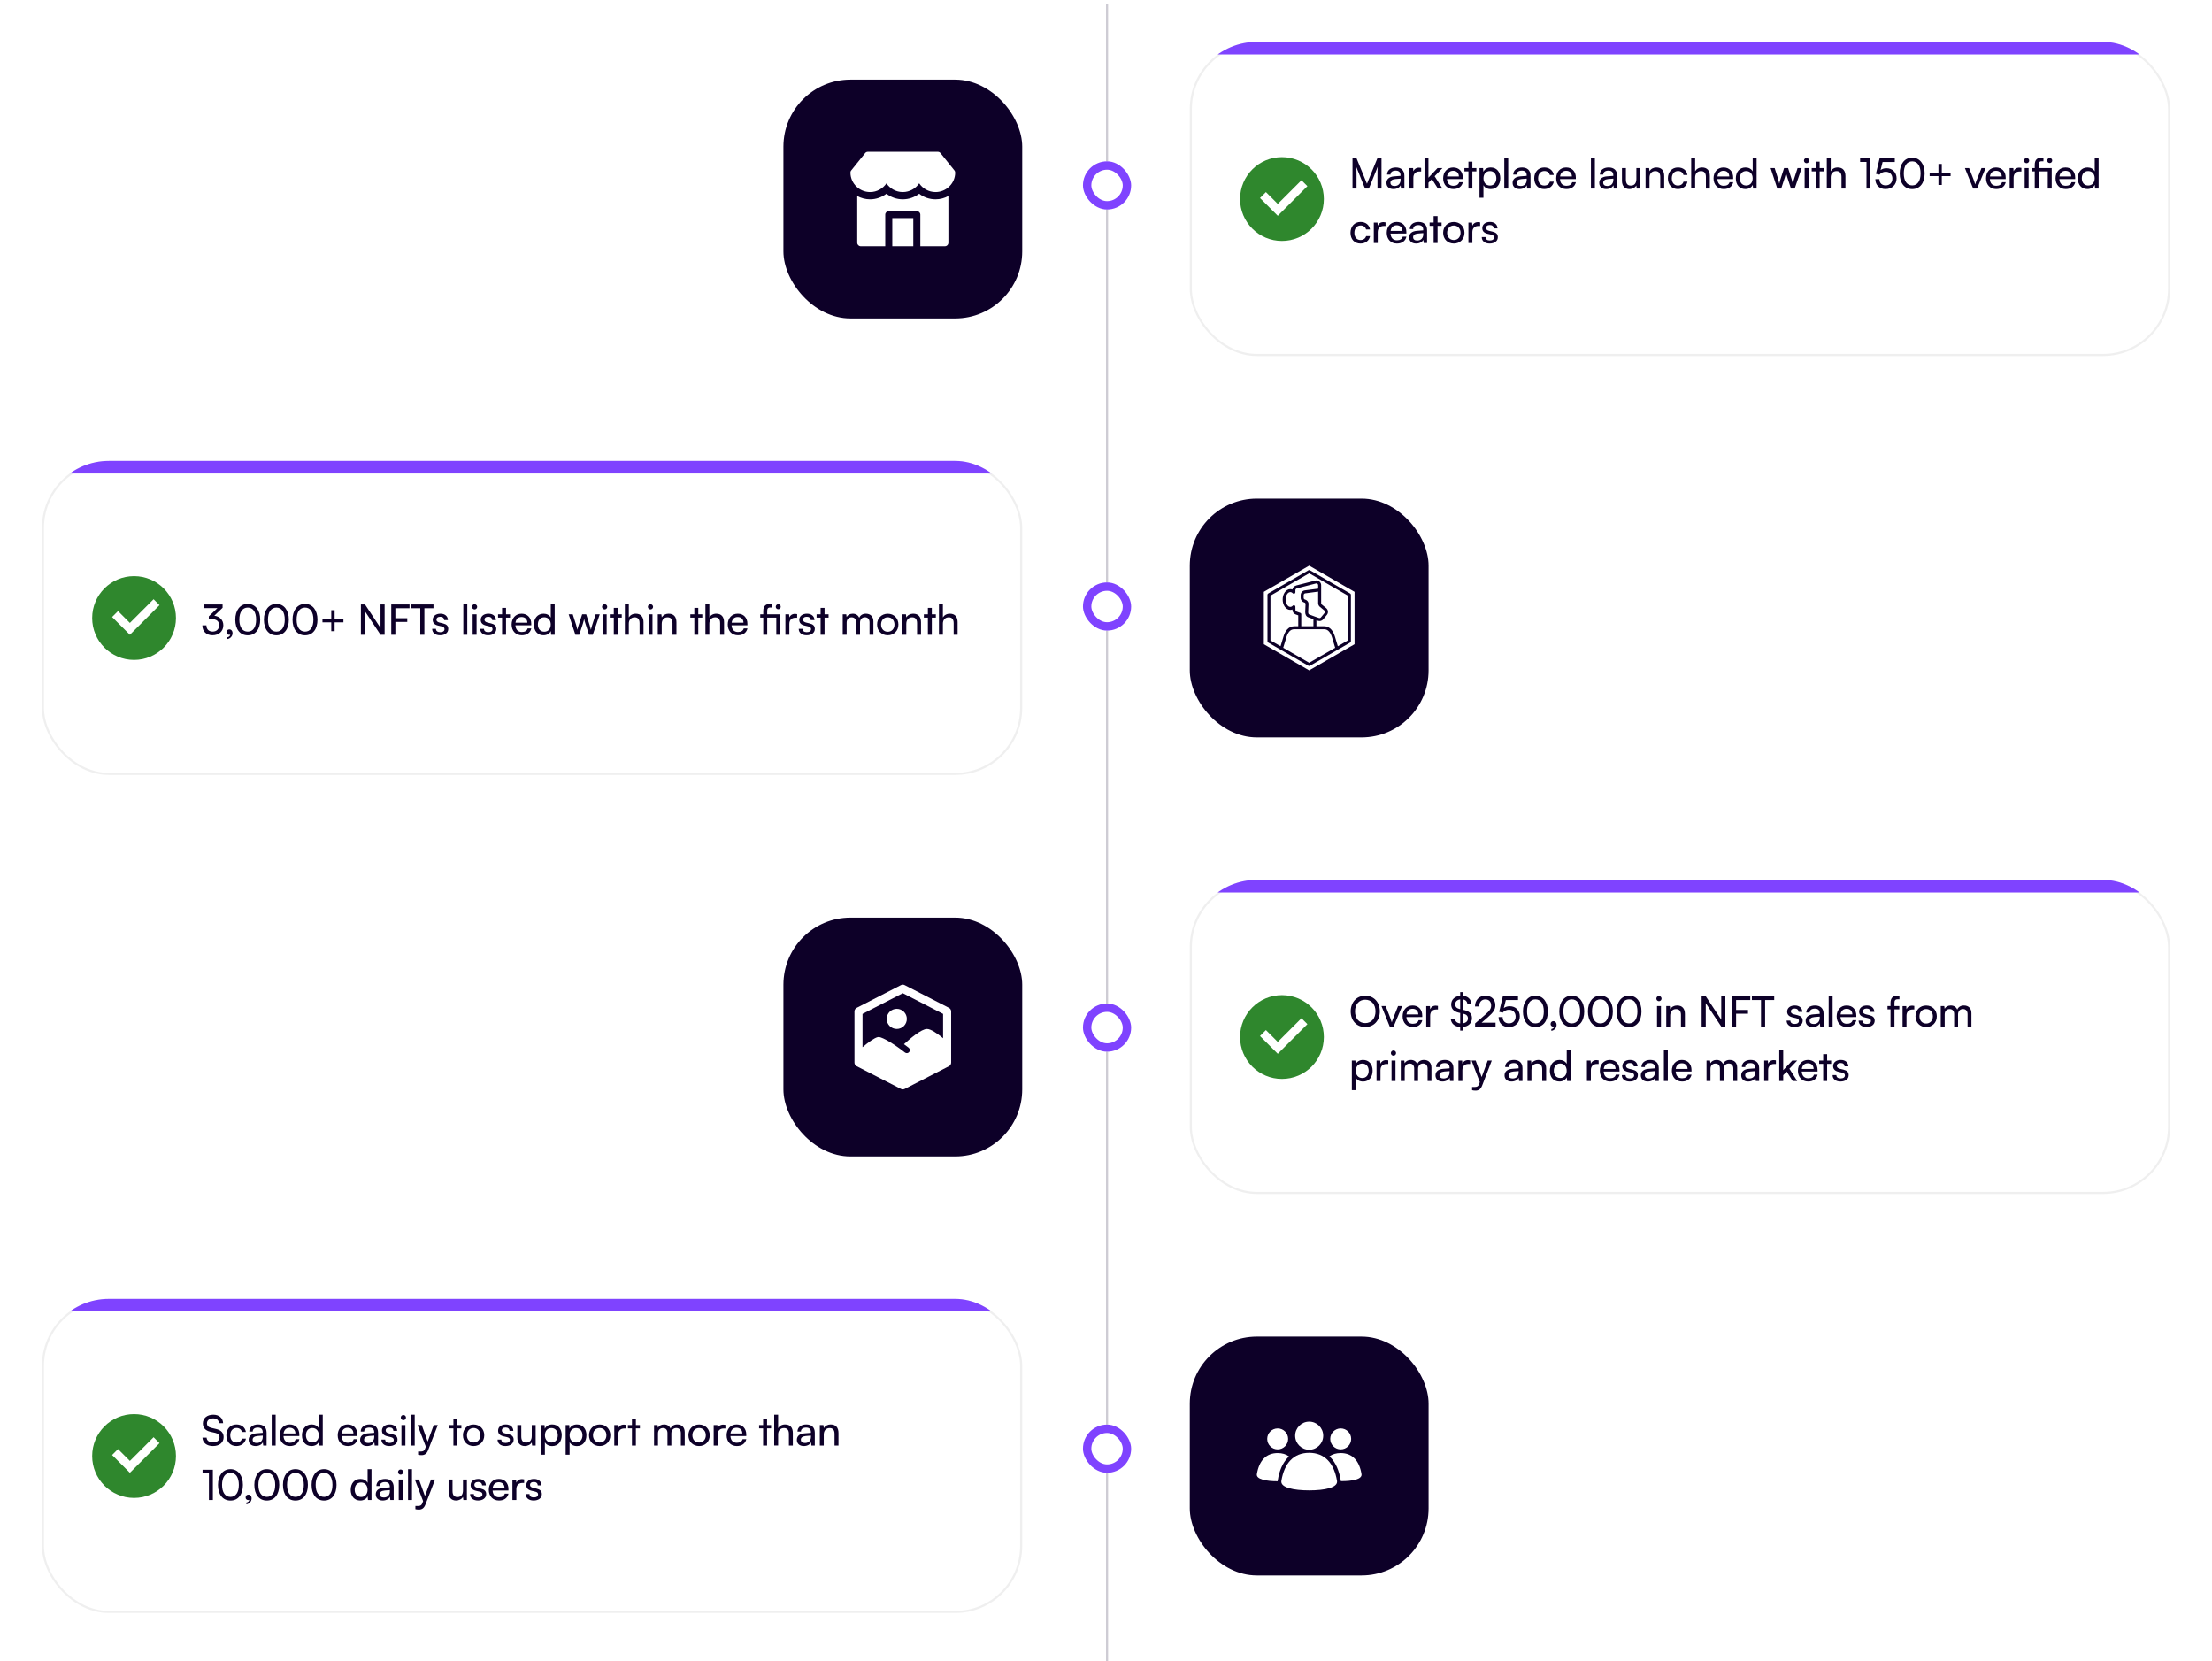<svg width="1056" height="793" viewBox="0 0 1056 793" fill="none" xmlns="http://www.w3.org/2000/svg">
<line x1="528.5" y1="2" x2="528.5" y2="793" stroke="#0D0028" stroke-opacity="0.2"/>
<g filter="url(#filter0_di_585_2474)">
<rect x="374" y="22" width="114" height="114" rx="32" fill="#0D0028"/>
<path d="M423.182 76.471C421.012 78.143 418.293 79.14 415.369 79.14C413.158 79.14 411.069 78.565 409.242 77.565V99.856C409.239 100.776 409.978 101.524 410.896 101.536H422.613V86.438C422.625 85.52 423.373 84.781 424.294 84.784H437.682C438.603 84.781 439.351 85.52 439.363 86.438V101.536H451.08C452.009 101.539 452.763 100.785 452.76 99.856V77.554C450.927 78.563 448.83 79.143 446.607 79.143C443.683 79.143 440.964 78.149 438.794 76.474C436.624 78.146 433.913 79.143 430.987 79.143C428.063 79.143 425.353 78.149 423.18 76.474L423.182 76.471ZM425.974 88.118V101.536H436.002V88.118H425.974Z" fill="white"/>
<path d="M414.241 56.467C413.778 56.47 413.338 56.681 413.044 57.042L406.343 65.383C406.34 65.386 406.34 65.392 406.337 65.395C406.014 65.802 405.979 66.26 406.008 66.574C406.114 71.61 410.29 75.678 415.376 75.678C418.62 75.678 421.5 74.023 423.187 71.516C424.873 74.023 427.747 75.678 430.988 75.678C434.241 75.678 437.127 74.015 438.811 71.498C440.494 74.015 443.374 75.678 446.627 75.678C451.78 75.678 456 71.501 456 66.371C456 65.996 455.877 65.653 455.657 65.38L448.961 57.039L448.955 57.045C448.656 56.675 448.207 56.461 447.732 56.464L414.241 56.467Z" fill="white"/>
</g>
<g filter="url(#filter1_d_585_2474)">
<g clip-path="url(#clip0_585_2474)">
<rect x="568" y="4" width="468" height="150" rx="32" fill="white"/>
<path d="M612 99C600.954 99 592 90.046 592 79C592 67.954 600.954 59 612 59C623.046 59 632 67.954 632 79C632 90.046 623.046 99 612 99ZM610.005 87L624.147 72.858L621.319 70.029L610.005 81.343L604.348 75.686L601.52 78.515L610.005 87Z" fill="#2F872D"/>
<path d="M647.6 74H645.68V59.54H647.6L652.58 71.7L657.56 59.54H659.52V74H657.6V68.28C657.6 65.58 657.62 64.6 657.72 63.58L653.5 74H651.66L647.46 63.62C647.56 64.32 647.6 65.8 647.6 67.82V74ZM665.227 74.24C663.127 74.24 661.887 73.06 661.887 71.28C661.887 69.48 663.227 68.36 665.527 68.18L668.607 67.94V67.66C668.607 66.02 667.627 65.44 666.307 65.44C664.727 65.44 663.827 66.14 663.827 67.32H662.187C662.187 65.28 663.867 63.94 666.387 63.94C668.807 63.94 670.447 65.22 670.447 67.86V74H668.847L668.647 72.42C668.147 73.54 666.807 74.24 665.227 74.24ZM665.767 72.78C667.547 72.78 668.627 71.62 668.627 69.78V69.26L666.127 69.46C664.467 69.62 663.787 70.26 663.787 71.22C663.787 72.26 664.547 72.78 665.767 72.78ZM678.451 64.14V65.86H677.611C675.831 65.86 674.731 66.94 674.731 68.82V74H672.851V64.24H674.611L674.731 65.72C675.131 64.7 676.111 64.02 677.451 64.02C677.791 64.02 678.071 64.06 678.451 64.14ZM681.934 74H680.054V59.28H681.934V68.82L686.274 64.22H688.634L684.894 68.12L688.614 74H686.454L683.594 69.48L681.934 71.22V74ZM693.819 74.24C690.939 74.24 688.959 72.16 688.959 69.12C688.959 66.06 690.899 63.94 693.739 63.94C696.519 63.94 698.339 65.86 698.339 68.76V69.46L690.779 69.48C690.919 71.54 691.999 72.68 693.859 72.68C695.319 72.68 696.279 72.08 696.599 70.96H698.359C697.879 73.06 696.239 74.24 693.819 74.24ZM693.739 65.52C692.099 65.52 691.059 66.5 690.819 68.22H696.459C696.459 66.6 695.399 65.52 693.739 65.52ZM702.901 74H701.021V65.8H699.101V64.22H701.021V61.16H702.901V64.22H704.821V65.8H702.901V74ZM706.308 78.38V64.22H708.008L708.148 65.98C708.808 64.64 710.128 63.94 711.688 63.94C714.488 63.94 716.228 66.04 716.228 69.04C716.228 72.02 714.588 74.26 711.688 74.26C710.128 74.26 708.828 73.6 708.188 72.4V78.38H706.308ZM708.208 69.12C708.208 71.12 709.368 72.56 711.288 72.56C713.208 72.56 714.348 71.12 714.348 69.12C714.348 67.1 713.208 65.66 711.288 65.66C709.368 65.66 708.208 67.08 708.208 69.12ZM720.021 74H718.141V59.28H720.021V74ZM725.448 74.24C723.348 74.24 722.108 73.06 722.108 71.28C722.108 69.48 723.448 68.36 725.748 68.18L728.828 67.94V67.66C728.828 66.02 727.848 65.44 726.528 65.44C724.948 65.44 724.048 66.14 724.048 67.32H722.408C722.408 65.28 724.088 63.94 726.608 63.94C729.028 63.94 730.668 65.22 730.668 67.86V74H729.068L728.868 72.42C728.368 73.54 727.028 74.24 725.448 74.24ZM725.988 72.78C727.768 72.78 728.848 71.62 728.848 69.78V69.26L726.348 69.46C724.688 69.62 724.008 70.26 724.008 71.22C724.008 72.26 724.768 72.78 725.988 72.78ZM732.432 69.12C732.432 66.06 734.372 63.94 737.232 63.94C739.692 63.94 741.412 65.34 741.752 67.52H739.872C739.552 66.28 738.552 65.62 737.292 65.62C735.512 65.62 734.292 66.98 734.292 69.1C734.292 71.2 735.432 72.56 737.212 72.56C738.552 72.56 739.552 71.86 739.892 70.7H741.772C741.392 72.82 739.572 74.24 737.212 74.24C734.332 74.24 732.432 72.2 732.432 69.12ZM747.775 74.24C744.895 74.24 742.915 72.16 742.915 69.12C742.915 66.06 744.855 63.94 747.695 63.94C750.475 63.94 752.295 65.86 752.295 68.76V69.46L744.735 69.48C744.875 71.54 745.955 72.68 747.815 72.68C749.275 72.68 750.235 72.08 750.555 70.96H752.315C751.835 73.06 750.195 74.24 747.775 74.24ZM747.695 65.52C746.055 65.52 745.015 66.5 744.775 68.22H750.415C750.415 66.6 749.355 65.52 747.695 65.52ZM761.384 74H759.504V59.28H761.384V74ZM766.811 74.24C764.711 74.24 763.471 73.06 763.471 71.28C763.471 69.48 764.811 68.36 767.111 68.18L770.191 67.94V67.66C770.191 66.02 769.211 65.44 767.891 65.44C766.311 65.44 765.411 66.14 765.411 67.32H763.771C763.771 65.28 765.451 63.94 767.971 63.94C770.391 63.94 772.031 65.22 772.031 67.86V74H770.431L770.231 72.42C769.731 73.54 768.391 74.24 766.811 74.24ZM767.351 72.78C769.131 72.78 770.211 71.62 770.211 69.78V69.26L767.711 69.46C766.051 69.62 765.371 70.26 765.371 71.22C765.371 72.26 766.131 72.78 767.351 72.78ZM781.195 64.22H783.055V74H781.375L781.175 72.52C780.615 73.54 779.315 74.24 777.875 74.24C775.595 74.24 774.315 72.7 774.315 70.3V64.22H776.195V69.68C776.195 71.78 777.095 72.58 778.535 72.58C780.255 72.58 781.195 71.48 781.195 69.38V64.22ZM787.463 74H785.583V64.22H787.283L787.483 65.72C788.103 64.6 789.343 63.94 790.723 63.94C793.303 63.94 794.483 65.52 794.483 68.02V74H792.603V68.44C792.603 66.46 791.683 65.66 790.243 65.66C788.483 65.66 787.463 66.92 787.463 68.82V74ZM796.247 69.12C796.247 66.06 798.187 63.94 801.047 63.94C803.507 63.94 805.227 65.34 805.567 67.52H803.687C803.367 66.28 802.367 65.62 801.107 65.62C799.327 65.62 798.107 66.98 798.107 69.1C798.107 71.2 799.247 72.56 801.027 72.56C802.367 72.56 803.367 71.86 803.707 70.7H805.587C805.207 72.82 803.387 74.24 801.027 74.24C798.147 74.24 796.247 72.2 796.247 69.12ZM809.25 73.98H807.37V59.28H809.25V65.72C809.87 64.66 811.05 63.94 812.57 63.94C815.07 63.94 816.27 65.52 816.27 68.02V74H814.39V68.44C814.39 66.46 813.45 65.66 812.05 65.66C810.23 65.66 809.25 66.98 809.25 68.66V73.98ZM822.894 74.24C820.014 74.24 818.034 72.16 818.034 69.12C818.034 66.06 819.974 63.94 822.814 63.94C825.594 63.94 827.414 65.86 827.414 68.76V69.46L819.854 69.48C819.994 71.54 821.074 72.68 822.934 72.68C824.394 72.68 825.354 72.08 825.674 70.96H827.434C826.954 73.06 825.314 74.24 822.894 74.24ZM822.814 65.52C821.174 65.52 820.134 66.5 819.894 68.22H825.534C825.534 66.6 824.474 65.52 822.814 65.52ZM833.234 74.24C830.394 74.24 828.674 72.12 828.674 69.14C828.674 66.14 830.414 63.94 833.314 63.94C834.814 63.94 836.074 64.6 836.734 65.8V59.28H838.594V74H836.914L836.754 72.22C836.114 73.56 834.794 74.24 833.234 74.24ZM833.614 72.54C835.534 72.54 836.714 71.12 836.714 69.08C836.714 67.08 835.534 65.64 833.614 65.64C831.694 65.64 830.574 67.08 830.574 69.08C830.574 71.1 831.694 72.54 833.614 72.54ZM848.475 74L845.275 64.22H847.215L848.835 69.3C849.055 70.02 849.255 70.76 849.435 71.62C849.595 70.76 849.855 69.94 850.075 69.3L851.715 64.22H853.635L855.255 69.3C855.415 69.78 855.735 70.92 855.895 71.62C856.055 70.84 856.235 70.16 856.515 69.3L858.155 64.22H860.115L856.775 74H854.995L853.295 68.76C852.975 67.78 852.775 67.02 852.675 66.48C852.575 66.96 852.395 67.6 852.035 68.78L850.335 74H848.475ZM862.446 61.9C861.766 61.9 861.206 61.34 861.206 60.66C861.206 59.96 861.766 59.42 862.446 59.42C863.126 59.42 863.686 59.96 863.686 60.66C863.686 61.34 863.126 61.9 862.446 61.9ZM861.526 74V64.22H863.406V74H861.526ZM868.696 74H866.816V65.8H864.896V64.22H866.816V61.16H868.696V64.22H870.616V65.8H868.696V74ZM873.983 73.98H872.103V59.28H873.983V65.72C874.603 64.66 875.783 63.94 877.303 63.94C879.803 63.94 881.003 65.52 881.003 68.02V74H879.123V68.44C879.123 66.46 878.183 65.66 876.783 65.66C874.963 65.66 873.983 66.98 873.983 68.66V73.98ZM891.056 61.3H888.016V59.54H892.936V74H891.056V61.3ZM900.163 74.24C897.203 74.24 895.283 72.36 895.283 69.48H897.223C897.223 71.34 898.363 72.48 900.203 72.48C902.163 72.48 903.423 71.18 903.423 69.22C903.423 67.36 902.243 65.98 900.223 65.98C899.003 65.98 897.883 66.56 897.223 67.38L895.563 66.96L897.323 59.54H904.563V61.34H898.743L897.783 65.18C898.543 64.6 899.503 64.3 900.583 64.3C903.523 64.3 905.423 66.36 905.423 69.14C905.423 72.14 903.283 74.24 900.163 74.24ZM906.919 66.78C906.919 62.3 909.239 59.26 912.879 59.26C916.499 59.26 918.819 62.3 918.819 66.78C918.819 71.28 916.599 74.26 912.879 74.26C909.139 74.26 906.919 71.28 906.919 66.78ZM908.859 66.78C908.859 70.34 910.339 72.5 912.879 72.5C915.419 72.5 916.879 70.34 916.879 66.78C916.879 63.18 915.419 61.02 912.879 61.02C910.339 61.02 908.859 63.18 908.859 66.78ZM921.206 66.46H925.406V62.26H927.006V66.46H931.206V68.06H927.006V72.28H925.406V68.06H921.206V66.46ZM941.978 74L938.038 64.22H940.038L942.178 69.68C942.518 70.6 942.798 71.42 942.958 72.02C943.118 71.38 943.438 70.54 943.778 69.68L945.958 64.22H947.918L943.838 74H941.978ZM952.985 74.24C950.105 74.24 948.125 72.16 948.125 69.12C948.125 66.06 950.065 63.94 952.905 63.94C955.685 63.94 957.505 65.86 957.505 68.76V69.46L949.945 69.48C950.085 71.54 951.165 72.68 953.025 72.68C954.485 72.68 955.445 72.08 955.765 70.96H957.525C957.045 73.06 955.405 74.24 952.985 74.24ZM952.905 65.52C951.265 65.52 950.225 66.5 949.985 68.22H955.625C955.625 66.6 954.565 65.52 952.905 65.52ZM965.005 64.14V65.86H964.165C962.385 65.86 961.285 66.94 961.285 68.82V74H959.405V64.24H961.165L961.285 65.72C961.685 64.7 962.665 64.02 964.005 64.02C964.345 64.02 964.625 64.06 965.005 64.14ZM967.488 61.9C966.808 61.9 966.248 61.34 966.248 60.66C966.248 59.96 966.808 59.42 967.488 59.42C968.168 59.42 968.728 59.96 968.728 60.66C968.728 61.34 968.168 61.9 967.488 61.9ZM966.568 74V64.22H968.448V74H966.568ZM977.597 74V65.8H973.257V74H971.377V65.8H969.937V64.22H971.377V62.66C971.377 60.26 972.677 59.28 974.377 59.28C974.737 59.28 975.177 59.3 975.537 59.36V60.98H974.697C973.557 60.98 973.257 61.6 973.257 62.66V64.22H979.477V74H977.597ZM978.537 61.82C977.857 61.82 977.337 61.3 977.337 60.62C977.337 59.94 977.857 59.42 978.537 59.42C979.197 59.42 979.717 59.94 979.717 60.62C979.717 61.3 979.197 61.82 978.537 61.82ZM986.169 74.24C983.289 74.24 981.309 72.16 981.309 69.12C981.309 66.06 983.249 63.94 986.089 63.94C988.869 63.94 990.689 65.86 990.689 68.76V69.46L983.129 69.48C983.269 71.54 984.349 72.68 986.209 72.68C987.669 72.68 988.629 72.08 988.949 70.96H990.709C990.229 73.06 988.589 74.24 986.169 74.24ZM986.089 65.52C984.449 65.52 983.409 66.5 983.169 68.22H988.809C988.809 66.6 987.749 65.52 986.089 65.52ZM996.509 74.24C993.669 74.24 991.949 72.12 991.949 69.14C991.949 66.14 993.689 63.94 996.589 63.94C998.089 63.94 999.349 64.6 1000.01 65.8V59.28H1001.87V74H1000.19L1000.03 72.22C999.389 73.56 998.069 74.24 996.509 74.24ZM996.889 72.54C998.809 72.54 999.989 71.12 999.989 69.08C999.989 67.08 998.809 65.64 996.889 65.64C994.969 65.64 993.849 67.08 993.849 69.08C993.849 71.1 994.969 72.54 996.889 72.54ZM644.72 95.12C644.72 92.06 646.66 89.94 649.52 89.94C651.98 89.94 653.7 91.34 654.04 93.52H652.16C651.84 92.28 650.84 91.62 649.58 91.62C647.8 91.62 646.58 92.98 646.58 95.1C646.58 97.2 647.72 98.56 649.5 98.56C650.84 98.56 651.84 97.86 652.18 96.7H654.06C653.68 98.82 651.86 100.24 649.5 100.24C646.62 100.24 644.72 98.2 644.72 95.12ZM661.444 90.14V91.86H660.604C658.824 91.86 657.724 92.94 657.724 94.82V100H655.844V90.24H657.604L657.724 91.72C658.124 90.7 659.104 90.02 660.444 90.02C660.784 90.02 661.064 90.06 661.444 90.14ZM666.875 100.24C663.995 100.24 662.015 98.16 662.015 95.12C662.015 92.06 663.955 89.94 666.795 89.94C669.575 89.94 671.395 91.86 671.395 94.76V95.46L663.835 95.48C663.975 97.54 665.055 98.68 666.915 98.68C668.375 98.68 669.335 98.08 669.655 96.96H671.415C670.935 99.06 669.295 100.24 666.875 100.24ZM666.795 91.52C665.155 91.52 664.115 92.5 663.875 94.22H669.515C669.515 92.6 668.455 91.52 666.795 91.52ZM676.058 100.24C673.958 100.24 672.718 99.06 672.718 97.28C672.718 95.48 674.058 94.36 676.358 94.18L679.438 93.94V93.66C679.438 92.02 678.458 91.44 677.138 91.44C675.558 91.44 674.658 92.14 674.658 93.32H673.018C673.018 91.28 674.698 89.94 677.218 89.94C679.638 89.94 681.278 91.22 681.278 93.86V100H679.678L679.478 98.42C678.978 99.54 677.638 100.24 676.058 100.24ZM676.598 98.78C678.378 98.78 679.458 97.62 679.458 95.78V95.26L676.958 95.46C675.298 95.62 674.618 96.26 674.618 97.22C674.618 98.26 675.378 98.78 676.598 98.78ZM686.285 100H684.405V91.8H682.485V90.22H684.405V87.16H686.285V90.22H688.205V91.8H686.285V100ZM688.954 95.1C688.954 92.08 691.114 89.96 694.054 89.96C696.974 89.96 699.134 92.08 699.134 95.1C699.134 98.12 696.974 100.24 694.054 100.24C691.114 100.24 688.954 98.12 688.954 95.1ZM690.854 95.1C690.854 97.14 692.154 98.56 694.054 98.56C695.934 98.56 697.254 97.14 697.254 95.1C697.254 93.06 695.934 91.64 694.054 91.64C692.154 91.64 690.854 93.06 690.854 95.1ZM706.615 90.14V91.86H705.775C703.995 91.86 702.895 92.94 702.895 94.82V100H701.015V90.24H702.775L702.895 91.72C703.295 90.7 704.275 90.02 705.615 90.02C705.955 90.02 706.235 90.06 706.615 90.14ZM707.379 97.16H709.179C709.179 98.16 709.939 98.76 711.179 98.76C712.499 98.76 713.259 98.22 713.259 97.32C713.259 96.66 712.939 96.26 711.919 96L710.199 95.6C708.459 95.18 707.639 94.32 707.639 92.88C707.639 91.08 709.159 89.94 711.319 89.94C713.459 89.94 714.859 91.14 714.899 93H713.099C713.059 92.02 712.399 91.4 711.259 91.4C710.079 91.4 709.419 91.92 709.419 92.82C709.419 93.48 709.899 93.92 710.859 94.16L712.579 94.58C714.239 94.98 715.059 95.74 715.059 97.2C715.059 99.06 713.459 100.24 711.139 100.24C708.839 100.24 707.379 99.02 707.379 97.16Z" fill="#0D0028"/>
<rect x="568.5" y="4.5" width="467" height="148.936" rx="31.5" stroke="#1A1A1A" stroke-opacity="0.07"/>
<rect width="468.13" height="6" transform="translate(568 4)" fill="#7F43FF"/>
</g>
</g>
<g filter="url(#filter2_di_585_2474)">
<rect x="374" y="422" width="114" height="114" rx="32" fill="#0D0028"/>
<path d="M432.924 470.346C432.924 473.001 430.772 475.154 428.116 475.154C425.461 475.154 423.309 473.001 423.309 470.346C423.309 467.691 425.461 465.539 428.116 465.539C430.772 465.539 432.924 467.691 432.924 470.346Z" fill="white"/>
<path d="M453.031 465.077L431.877 454.213C431.326 453.929 430.672 453.929 430.12 454.213L408.966 465.077C408.325 465.406 407.922 466.066 407.922 466.788V491.212C407.922 491.933 408.325 492.594 408.966 492.923L430.12 503.787C430.672 504.071 431.326 504.071 431.877 503.787L453.031 492.923C453.672 492.594 454.076 491.933 454.076 491.212V466.788C454.076 466.066 453.672 465.406 453.031 465.077ZM450.229 479.572C447.46 477.306 444.358 475.154 442.537 475.154C439.899 475.154 434.616 479.611 431.552 482.414C432.701 483.253 433.536 483.904 433.807 484.117C434.432 484.61 434.54 485.517 434.047 486.142C433.554 486.771 432.647 486.874 432.021 486.382C427.518 482.833 421.435 479 419.46 479C419.312 479 419.141 479.039 418.977 479.067C417.382 479.452 414.547 481.504 411.767 483.856V467.961L430.998 458.084L450.229 467.961V479.572Z" fill="white"/>
</g>
<g filter="url(#filter3_d_585_2474)">
<g clip-path="url(#clip1_585_2474)">
<rect x="568" y="404" width="468" height="150" rx="32" fill="white"/>
<path d="M612 499C600.954 499 592 490.046 592 479C592 467.954 600.954 459 612 459C623.046 459 632 467.954 632 479C632 490.046 623.046 499 612 499ZM610.005 487L624.147 472.858L621.319 470.029L610.005 481.343L604.348 475.686L601.52 478.515L610.005 487Z" fill="#2F872D"/>
<path d="M658.72 466.76C658.72 471.16 655.84 474.24 651.74 474.24C647.66 474.24 644.82 471.16 644.82 466.76C644.82 462.38 647.68 459.28 651.76 459.28C655.86 459.28 658.72 462.36 658.72 466.76ZM656.66 466.76C656.66 463.4 654.7 461.18 651.76 461.18C648.82 461.18 646.88 463.4 646.88 466.76C646.88 470.12 648.82 472.36 651.76 472.36C654.7 472.36 656.66 470.1 656.66 466.76ZM663.447 474L659.507 464.22H661.507L663.647 469.68C663.987 470.6 664.267 471.42 664.427 472.02C664.587 471.38 664.907 470.54 665.247 469.68L667.427 464.22H669.387L665.307 474H663.447ZM674.453 474.24C671.573 474.24 669.593 472.16 669.593 469.12C669.593 466.06 671.533 463.94 674.373 463.94C677.153 463.94 678.973 465.86 678.973 468.76V469.46L671.413 469.48C671.553 471.54 672.633 472.68 674.493 472.68C675.953 472.68 676.913 472.08 677.233 470.96H678.993C678.513 473.06 676.873 474.24 674.453 474.24ZM674.373 465.52C672.733 465.52 671.693 466.5 671.453 468.22H677.093C677.093 466.6 676.033 465.52 674.373 465.52ZM686.473 464.14V465.86H685.633C683.853 465.86 682.753 466.94 682.753 468.82V474H680.873V464.24H682.633L682.753 465.72C683.153 464.7 684.133 464.02 685.473 464.02C685.813 464.02 686.093 464.06 686.473 464.14ZM697.085 475.94V474.22C694.445 474.06 692.705 472.56 692.585 470.22H694.585C694.625 471.5 695.565 472.34 697.085 472.5V467.52L696.365 467.36C694.005 466.82 692.785 465.5 692.785 463.44C692.785 461.16 694.485 459.54 697.085 459.32V457.58H698.365V459.3C700.785 459.52 702.325 461 702.465 463.32H700.525C700.445 462.04 699.665 461.22 698.365 461.04V466L699.145 466.18C701.545 466.72 702.705 467.98 702.705 469.98C702.705 472.36 701.005 473.96 698.365 474.2V475.94H697.085ZM696.765 465.62L697.085 465.7V461.04C695.605 461.24 694.705 462.1 694.705 463.38C694.705 464.54 695.365 465.28 696.765 465.62ZM698.745 467.92L698.365 467.84V472.46C699.865 472.26 700.785 471.4 700.785 470.14C700.785 468.98 700.125 468.24 698.745 467.92ZM713.968 473.98L704.208 474V472.5L708.868 468.48C711.208 466.46 711.868 465.48 711.868 463.94C711.868 462.12 710.828 461.04 709.088 461.04C707.308 461.04 706.148 462.34 706.108 464.4H704.148C704.208 461.3 706.168 459.28 709.108 459.28C712.008 459.28 713.868 461.04 713.868 463.82C713.868 465.88 712.848 467.34 710.288 469.56L707.288 472.16H713.968V473.98ZM720.295 474.24C717.335 474.24 715.415 472.36 715.415 469.48H717.355C717.355 471.34 718.495 472.48 720.335 472.48C722.295 472.48 723.555 471.18 723.555 469.22C723.555 467.36 722.375 465.98 720.355 465.98C719.135 465.98 718.015 466.56 717.355 467.38L715.695 466.96L717.455 459.54H724.695V461.34H718.875L717.915 465.18C718.675 464.6 719.635 464.3 720.715 464.3C723.655 464.3 725.555 466.36 725.555 469.14C725.555 472.14 723.415 474.24 720.295 474.24ZM727.052 466.78C727.052 462.3 729.372 459.26 733.012 459.26C736.632 459.26 738.952 462.3 738.952 466.78C738.952 471.28 736.732 474.26 733.012 474.26C729.272 474.26 727.052 471.28 727.052 466.78ZM728.992 466.78C728.992 470.34 730.472 472.5 733.012 472.5C735.552 472.5 737.012 470.34 737.012 466.78C737.012 463.18 735.552 461.02 733.012 461.02C730.472 461.02 728.992 463.18 728.992 466.78ZM743.099 473.22C743.099 474.66 742.019 475.86 740.599 476.04V475.2C741.419 475.06 741.999 474.52 741.999 473.9C741.859 473.98 741.699 474.02 741.459 474.02C740.799 474.02 740.239 473.54 740.239 472.8C740.239 472 740.779 471.42 741.579 471.42C742.419 471.42 743.099 472.12 743.099 473.22ZM744.406 466.78C744.406 462.3 746.726 459.26 750.366 459.26C753.986 459.26 756.306 462.3 756.306 466.78C756.306 471.28 754.086 474.26 750.366 474.26C746.626 474.26 744.406 471.28 744.406 466.78ZM746.346 466.78C746.346 470.34 747.826 472.5 750.366 472.5C752.906 472.5 754.366 470.34 754.366 466.78C754.366 463.18 752.906 461.02 750.366 461.02C747.826 461.02 746.346 463.18 746.346 466.78ZM758.073 466.78C758.073 462.3 760.393 459.26 764.033 459.26C767.653 459.26 769.973 462.3 769.973 466.78C769.973 471.28 767.753 474.26 764.033 474.26C760.293 474.26 758.073 471.28 758.073 466.78ZM760.013 466.78C760.013 470.34 761.493 472.5 764.033 472.5C766.573 472.5 768.033 470.34 768.033 466.78C768.033 463.18 766.573 461.02 764.033 461.02C761.493 461.02 760.013 463.18 760.013 466.78ZM771.74 466.78C771.74 462.3 774.06 459.26 777.7 459.26C781.32 459.26 783.64 462.3 783.64 466.78C783.64 471.28 781.42 474.26 777.7 474.26C773.96 474.26 771.74 471.28 771.74 466.78ZM773.68 466.78C773.68 470.34 775.16 472.5 777.7 472.5C780.24 472.5 781.7 470.34 781.7 466.78C781.7 463.18 780.24 461.02 777.7 461.02C775.16 461.02 773.68 463.18 773.68 466.78ZM791.976 461.9C791.296 461.9 790.736 461.34 790.736 460.66C790.736 459.96 791.296 459.42 791.976 459.42C792.656 459.42 793.216 459.96 793.216 460.66C793.216 461.34 792.656 461.9 791.976 461.9ZM791.056 474V464.22H792.936V474H791.056ZM797.346 474H795.466V464.22H797.166L797.366 465.72C797.986 464.6 799.226 463.94 800.606 463.94C803.186 463.94 804.366 465.52 804.366 468.02V474H802.486V468.44C802.486 466.46 801.566 465.66 800.126 465.66C798.366 465.66 797.346 466.92 797.346 468.82V474ZM814.318 474H812.358V459.54H814.318L821.718 470.72V459.54H823.678V474H821.718L814.318 462.82V474ZM834.486 467.86H828.806V474H826.846V459.54H835.566V461.34H828.806V466.08H834.486V467.86ZM836.339 461.34V459.54H846.999V461.34H842.659V474H840.699V461.34H836.339ZM852.919 471.16H854.719C854.719 472.16 855.479 472.76 856.719 472.76C858.039 472.76 858.799 472.22 858.799 471.32C858.799 470.66 858.479 470.26 857.459 470L855.739 469.6C853.999 469.18 853.179 468.32 853.179 466.88C853.179 465.08 854.699 463.94 856.859 463.94C858.999 463.94 860.399 465.14 860.439 467H858.639C858.599 466.02 857.939 465.4 856.799 465.4C855.619 465.4 854.959 465.92 854.959 466.82C854.959 467.48 855.439 467.92 856.399 468.16L858.119 468.58C859.779 468.98 860.599 469.74 860.599 471.2C860.599 473.06 858.999 474.24 856.679 474.24C854.379 474.24 852.919 473.02 852.919 471.16ZM865.344 474.24C863.244 474.24 862.004 473.06 862.004 471.28C862.004 469.48 863.344 468.36 865.644 468.18L868.724 467.94V467.66C868.724 466.02 867.744 465.44 866.424 465.44C864.844 465.44 863.944 466.14 863.944 467.32H862.304C862.304 465.28 863.984 463.94 866.504 463.94C868.924 463.94 870.564 465.22 870.564 467.86V474H868.964L868.764 472.42C868.264 473.54 866.924 474.24 865.344 474.24ZM865.884 472.78C867.664 472.78 868.744 471.62 868.744 469.78V469.26L866.244 469.46C864.584 469.62 863.904 470.26 863.904 471.22C863.904 472.26 864.664 472.78 865.884 472.78ZM874.887 474H873.007V459.28H874.887V474ZM881.675 474.24C878.795 474.24 876.815 472.16 876.815 469.12C876.815 466.06 878.755 463.94 881.595 463.94C884.375 463.94 886.195 465.86 886.195 468.76V469.46L878.635 469.48C878.775 471.54 879.855 472.68 881.715 472.68C883.175 472.68 884.135 472.08 884.455 470.96H886.215C885.735 473.06 884.095 474.24 881.675 474.24ZM881.595 465.52C879.955 465.52 878.915 466.5 878.675 468.22H884.315C884.315 466.6 883.255 465.52 881.595 465.52ZM887.294 471.16H889.094C889.094 472.16 889.854 472.76 891.094 472.76C892.414 472.76 893.174 472.22 893.174 471.32C893.174 470.66 892.854 470.26 891.834 470L890.114 469.6C888.374 469.18 887.554 468.32 887.554 466.88C887.554 465.08 889.074 463.94 891.234 463.94C893.374 463.94 894.774 465.14 894.814 467H893.014C892.974 466.02 892.314 465.4 891.174 465.4C889.994 465.4 889.334 465.92 889.334 466.82C889.334 467.48 889.814 467.92 890.774 468.16L892.494 468.58C894.154 468.98 894.974 469.74 894.974 471.2C894.974 473.06 893.374 474.24 891.054 474.24C888.754 474.24 887.294 473.02 887.294 471.16ZM901.088 464.22H902.528V462.66C902.528 460.26 903.848 459.28 905.628 459.28C905.988 459.28 906.408 459.3 906.788 459.36V460.98H905.948C904.728 460.98 904.408 461.6 904.408 462.66V464.22H906.728V465.8H904.408V474H902.528V465.8H901.088V464.22ZM913.876 464.14V465.86H913.036C911.256 465.86 910.156 466.94 910.156 468.82V474H908.276V464.24H910.036L910.156 465.72C910.556 464.7 911.536 464.02 912.876 464.02C913.216 464.02 913.496 464.06 913.876 464.14ZM914.447 469.1C914.447 466.08 916.607 463.96 919.547 463.96C922.467 463.96 924.627 466.08 924.627 469.1C924.627 472.12 922.467 474.24 919.547 474.24C916.607 474.24 914.447 472.12 914.447 469.1ZM916.347 469.1C916.347 471.14 917.647 472.56 919.547 472.56C921.427 472.56 922.747 471.14 922.747 469.1C922.747 467.06 921.427 465.64 919.547 465.64C917.647 465.64 916.347 467.06 916.347 469.1ZM928.389 474H926.509V464.22H928.189L928.369 465.5C928.869 464.58 929.909 463.94 931.289 463.94C932.809 463.94 933.889 464.7 934.389 465.92C934.849 464.7 936.029 463.94 937.549 463.94C939.789 463.94 941.149 465.34 941.149 467.6V474H939.309V468.06C939.309 466.52 938.449 465.64 937.129 465.64C935.709 465.64 934.769 466.64 934.769 468.2V474H932.909V468.04C932.909 466.5 932.069 465.66 930.749 465.66C929.329 465.66 928.389 466.64 928.389 468.2V474ZM645.36 504.38V490.22H647.06L647.2 491.98C647.86 490.64 649.18 489.94 650.74 489.94C653.54 489.94 655.28 492.04 655.28 495.04C655.28 498.02 653.64 500.26 650.74 500.26C649.18 500.26 647.88 499.6 647.24 498.4V504.38H645.36ZM647.26 495.12C647.26 497.12 648.42 498.56 650.34 498.56C652.26 498.56 653.4 497.12 653.4 495.12C653.4 493.1 652.26 491.66 650.34 491.66C648.42 491.66 647.26 493.08 647.26 495.12ZM662.752 490.14V491.86H661.912C660.132 491.86 659.032 492.94 659.032 494.82V500H657.152V490.24H658.912L659.032 491.72C659.432 490.7 660.412 490.02 661.752 490.02C662.092 490.02 662.372 490.06 662.752 490.14ZM665.235 487.9C664.555 487.9 663.995 487.34 663.995 486.66C663.995 485.96 664.555 485.42 665.235 485.42C665.915 485.42 666.475 485.96 666.475 486.66C666.475 487.34 665.915 487.9 665.235 487.9ZM664.315 500V490.22H666.195V500H664.315ZM670.605 500H668.725V490.22H670.405L670.585 491.5C671.085 490.58 672.125 489.94 673.505 489.94C675.025 489.94 676.105 490.7 676.605 491.92C677.065 490.7 678.245 489.94 679.765 489.94C682.005 489.94 683.365 491.34 683.365 493.6V500H681.525V494.06C681.525 492.52 680.665 491.64 679.345 491.64C677.925 491.64 676.985 492.64 676.985 494.2V500H675.125V494.04C675.125 492.5 674.285 491.66 672.965 491.66C671.545 491.66 670.605 492.64 670.605 494.2V500ZM688.631 500.24C686.531 500.24 685.291 499.06 685.291 497.28C685.291 495.48 686.631 494.36 688.931 494.18L692.011 493.94V493.66C692.011 492.02 691.031 491.44 689.711 491.44C688.131 491.44 687.231 492.14 687.231 493.32H685.591C685.591 491.28 687.271 489.94 689.791 489.94C692.211 489.94 693.851 491.22 693.851 493.86V500H692.251L692.051 498.42C691.551 499.54 690.211 500.24 688.631 500.24ZM689.171 498.78C690.951 498.78 692.031 497.62 692.031 495.78V495.26L689.531 495.46C687.871 495.62 687.191 496.26 687.191 497.22C687.191 498.26 687.951 498.78 689.171 498.78ZM701.855 490.14V491.86H701.015C699.235 491.86 698.135 492.94 698.135 494.82V500H696.255V490.24H698.015L698.135 491.72C698.535 490.7 699.515 490.02 700.855 490.02C701.195 490.02 701.475 490.06 701.855 490.14ZM702.771 504.38V502.84H704.031C704.931 502.84 705.651 502.7 706.111 501.46L706.451 500.52L702.511 490.22H704.491L707.331 498.1L710.231 490.22H712.171L707.551 502.2C706.891 503.88 705.911 504.58 704.411 504.58C703.791 504.58 703.271 504.5 702.771 504.38ZM721.6 500.24C719.5 500.24 718.26 499.06 718.26 497.28C718.26 495.48 719.6 494.36 721.9 494.18L724.98 493.94V493.66C724.98 492.02 724 491.44 722.68 491.44C721.1 491.44 720.2 492.14 720.2 493.32H718.56C718.56 491.28 720.24 489.94 722.76 489.94C725.18 489.94 726.82 491.22 726.82 493.86V500H725.22L725.02 498.42C724.52 499.54 723.18 500.24 721.6 500.24ZM722.14 498.78C723.92 498.78 725 497.62 725 495.78V495.26L722.5 495.46C720.84 495.62 720.16 496.26 720.16 497.22C720.16 498.26 720.92 498.78 722.14 498.78ZM731.104 500H729.224V490.22H730.924L731.124 491.72C731.744 490.6 732.984 489.94 734.364 489.94C736.944 489.94 738.124 491.52 738.124 494.02V500H736.244V494.44C736.244 492.46 735.324 491.66 733.884 491.66C732.124 491.66 731.104 492.92 731.104 494.82V500ZM744.448 500.24C741.608 500.24 739.888 498.12 739.888 495.14C739.888 492.14 741.628 489.94 744.528 489.94C746.028 489.94 747.288 490.6 747.948 491.8V485.28H749.808V500H748.128L747.968 498.22C747.328 499.56 746.008 500.24 744.448 500.24ZM744.828 498.54C746.748 498.54 747.928 497.12 747.928 495.08C747.928 493.08 746.748 491.64 744.828 491.64C742.908 491.64 741.788 493.08 741.788 495.08C741.788 497.1 742.908 498.54 744.828 498.54ZM763.189 490.14V491.86H762.349C760.569 491.86 759.469 492.94 759.469 494.82V500H757.589V490.24H759.349L759.469 491.72C759.869 490.7 760.849 490.02 762.189 490.02C762.529 490.02 762.809 490.06 763.189 490.14ZM768.621 500.24C765.741 500.24 763.761 498.16 763.761 495.12C763.761 492.06 765.701 489.94 768.541 489.94C771.321 489.94 773.141 491.86 773.141 494.76V495.46L765.581 495.48C765.721 497.54 766.801 498.68 768.661 498.68C770.121 498.68 771.081 498.08 771.401 496.96H773.161C772.681 499.06 771.041 500.24 768.621 500.24ZM768.541 491.52C766.901 491.52 765.861 492.5 765.621 494.22H771.261C771.261 492.6 770.201 491.52 768.541 491.52ZM774.241 497.16H776.041C776.041 498.16 776.801 498.76 778.041 498.76C779.361 498.76 780.121 498.22 780.121 497.32C780.121 496.66 779.801 496.26 778.781 496L777.061 495.6C775.321 495.18 774.501 494.32 774.501 492.88C774.501 491.08 776.021 489.94 778.181 489.94C780.321 489.94 781.721 491.14 781.761 493H779.961C779.921 492.02 779.261 491.4 778.121 491.4C776.941 491.4 776.281 491.92 776.281 492.82C776.281 493.48 776.761 493.92 777.721 494.16L779.441 494.58C781.101 494.98 781.921 495.74 781.921 497.2C781.921 499.06 780.321 500.24 778.001 500.24C775.701 500.24 774.241 499.02 774.241 497.16ZM786.665 500.24C784.565 500.24 783.325 499.06 783.325 497.28C783.325 495.48 784.665 494.36 786.965 494.18L790.045 493.94V493.66C790.045 492.02 789.065 491.44 787.745 491.44C786.165 491.44 785.265 492.14 785.265 493.32H783.625C783.625 491.28 785.305 489.94 787.825 489.94C790.245 489.94 791.885 491.22 791.885 493.86V500H790.285L790.085 498.42C789.585 499.54 788.245 500.24 786.665 500.24ZM787.205 498.78C788.985 498.78 790.065 497.62 790.065 495.78V495.26L787.565 495.46C785.905 495.62 785.225 496.26 785.225 497.22C785.225 498.26 785.985 498.78 787.205 498.78ZM796.209 500H794.329V485.28H796.209V500ZM802.996 500.24C800.116 500.24 798.136 498.16 798.136 495.12C798.136 492.06 800.076 489.94 802.916 489.94C805.696 489.94 807.516 491.86 807.516 494.76V495.46L799.956 495.48C800.096 497.54 801.176 498.68 803.036 498.68C804.496 498.68 805.456 498.08 805.776 496.96H807.536C807.056 499.06 805.416 500.24 802.996 500.24ZM802.916 491.52C801.276 491.52 800.236 492.5 799.996 494.22H805.636C805.636 492.6 804.576 491.52 802.916 491.52ZM816.565 500H814.685V490.22H816.365L816.545 491.5C817.045 490.58 818.085 489.94 819.465 489.94C820.985 489.94 822.065 490.7 822.565 491.92C823.025 490.7 824.205 489.94 825.725 489.94C827.965 489.94 829.325 491.34 829.325 493.6V500H827.485V494.06C827.485 492.52 826.625 491.64 825.305 491.64C823.885 491.64 822.945 492.64 822.945 494.2V500H821.085V494.04C821.085 492.5 820.245 491.66 818.925 491.66C817.505 491.66 816.565 492.64 816.565 494.2V500ZM834.591 500.24C832.491 500.24 831.251 499.06 831.251 497.28C831.251 495.48 832.591 494.36 834.891 494.18L837.971 493.94V493.66C837.971 492.02 836.991 491.44 835.671 491.44C834.091 491.44 833.191 492.14 833.191 493.32H831.551C831.551 491.28 833.231 489.94 835.751 489.94C838.171 489.94 839.811 491.22 839.811 493.86V500H838.211L838.011 498.42C837.511 499.54 836.171 500.24 834.591 500.24ZM835.131 498.78C836.911 498.78 837.991 497.62 837.991 495.78V495.26L835.491 495.46C833.831 495.62 833.151 496.26 833.151 497.22C833.151 498.26 833.911 498.78 835.131 498.78ZM847.815 490.14V491.86H846.975C845.195 491.86 844.095 492.94 844.095 494.82V500H842.215V490.24H843.975L844.095 491.72C844.495 490.7 845.475 490.02 846.815 490.02C847.155 490.02 847.435 490.06 847.815 490.14ZM851.298 500H849.418V485.28H851.298V494.82L855.638 490.22H857.998L854.258 494.12L857.978 500H855.818L852.958 495.48L851.298 497.22V500ZM863.183 500.24C860.303 500.24 858.323 498.16 858.323 495.12C858.323 492.06 860.263 489.94 863.103 489.94C865.883 489.94 867.703 491.86 867.703 494.76V495.46L860.143 495.48C860.283 497.54 861.363 498.68 863.223 498.68C864.683 498.68 865.643 498.08 865.963 496.96H867.723C867.243 499.06 865.603 500.24 863.183 500.24ZM863.103 491.52C861.463 491.52 860.423 492.5 860.183 494.22H865.823C865.823 492.6 864.763 491.52 863.103 491.52ZM872.265 500H870.385V491.8H868.465V490.22H870.385V487.16H872.265V490.22H874.185V491.8H872.265V500ZM874.873 497.16H876.673C876.673 498.16 877.433 498.76 878.673 498.76C879.993 498.76 880.753 498.22 880.753 497.32C880.753 496.66 880.433 496.26 879.413 496L877.693 495.6C875.953 495.18 875.133 494.32 875.133 492.88C875.133 491.08 876.653 489.94 878.813 489.94C880.953 489.94 882.353 491.14 882.393 493H880.593C880.553 492.02 879.893 491.4 878.753 491.4C877.573 491.4 876.913 491.92 876.913 492.82C876.913 493.48 877.393 493.92 878.353 494.16L880.073 494.58C881.733 494.98 882.553 495.74 882.553 497.2C882.553 499.06 880.953 500.24 878.633 500.24C876.333 500.24 874.873 499.02 874.873 497.16Z" fill="#0D0028"/>
<rect x="568.5" y="404.5" width="467" height="148.936" rx="31.5" stroke="#1A1A1A" stroke-opacity="0.07"/>
<rect width="468.13" height="6" transform="translate(568 404)" fill="#7F43FF"/>
</g>
</g>
<g filter="url(#filter4_d_585_2474)">
<g clip-path="url(#clip2_585_2474)">
<rect x="20" y="204" width="468" height="150" rx="32" fill="white"/>
<path d="M64 299C52.954 299 44 290.046 44 279C44 267.954 52.954 259 64 259C75.046 259 84 267.954 84 279C84 290.046 75.046 299 64 299ZM62.005 287L76.147 272.858L73.319 270.029L62.005 281.343L56.348 275.686L53.52 278.515L62.005 287Z" fill="#2F872D"/>
<path d="M101.12 279.52H99.68V278.22L103.78 274.28H97.28V272.54H106.26V274.12L102.3 277.9C104.76 278.2 106.62 279.86 106.62 282.46C106.62 285.38 104.42 287.24 101.48 287.24C98.64 287.24 96.6 285.5 96.6 282.5H98.54C98.54 284.38 99.7 285.48 101.52 285.48C103.4 285.48 104.62 284.28 104.62 282.42C104.62 280.68 103.42 279.52 101.12 279.52ZM111.015 286.22C111.015 287.66 109.935 288.86 108.515 289.04V288.2C109.335 288.06 109.915 287.52 109.915 286.9C109.775 286.98 109.615 287.02 109.375 287.02C108.715 287.02 108.155 286.54 108.155 285.8C108.155 285 108.695 284.42 109.495 284.42C110.335 284.42 111.015 285.12 111.015 286.22ZM112.322 279.78C112.322 275.3 114.642 272.26 118.282 272.26C121.902 272.26 124.222 275.3 124.222 279.78C124.222 284.28 122.002 287.26 118.282 287.26C114.542 287.26 112.322 284.28 112.322 279.78ZM114.262 279.78C114.262 283.34 115.742 285.5 118.282 285.5C120.822 285.5 122.282 283.34 122.282 279.78C122.282 276.18 120.822 274.02 118.282 274.02C115.742 274.02 114.262 276.18 114.262 279.78ZM125.989 279.78C125.989 275.3 128.309 272.26 131.949 272.26C135.569 272.26 137.889 275.3 137.889 279.78C137.889 284.28 135.669 287.26 131.949 287.26C128.209 287.26 125.989 284.28 125.989 279.78ZM127.929 279.78C127.929 283.34 129.409 285.5 131.949 285.5C134.489 285.5 135.949 283.34 135.949 279.78C135.949 276.18 134.489 274.02 131.949 274.02C129.409 274.02 127.929 276.18 127.929 279.78ZM139.657 279.78C139.657 275.3 141.977 272.26 145.617 272.26C149.237 272.26 151.557 275.3 151.557 279.78C151.557 284.28 149.337 287.26 145.617 287.26C141.877 287.26 139.657 284.28 139.657 279.78ZM141.597 279.78C141.597 283.34 143.077 285.5 145.617 285.5C148.157 285.5 149.617 283.34 149.617 279.78C149.617 276.18 148.157 274.02 145.617 274.02C143.077 274.02 141.597 276.18 141.597 279.78ZM153.944 279.46H158.144V275.26H159.744V279.46H163.944V281.06H159.744V285.28H158.144V281.06H153.944V279.46ZM174.256 287H172.296V272.54H174.256L181.656 283.72V272.54H183.616V287H181.656L174.256 275.82V287ZM194.423 280.86H188.743V287H186.783V272.54H195.503V274.34H188.743V279.08H194.423V280.86ZM196.277 274.34V272.54H206.937V274.34H202.597V287H200.637V274.34H196.277ZM206.318 284.16H208.118C208.118 285.16 208.878 285.76 210.118 285.76C211.438 285.76 212.198 285.22 212.198 284.32C212.198 283.66 211.878 283.26 210.858 283L209.138 282.6C207.398 282.18 206.578 281.32 206.578 279.88C206.578 278.08 208.098 276.94 210.258 276.94C212.398 276.94 213.798 278.14 213.838 280H212.038C211.998 279.02 211.338 278.4 210.198 278.4C209.018 278.4 208.358 278.92 208.358 279.82C208.358 280.48 208.838 280.92 209.798 281.16L211.518 281.58C213.178 281.98 213.998 282.74 213.998 284.2C213.998 286.06 212.398 287.24 210.078 287.24C207.778 287.24 206.318 286.02 206.318 284.16ZM223.071 287H221.191V272.28H223.071V287ZM226.559 274.9C225.879 274.9 225.319 274.34 225.319 273.66C225.319 272.96 225.879 272.42 226.559 272.42C227.239 272.42 227.799 272.96 227.799 273.66C227.799 274.34 227.239 274.9 226.559 274.9ZM225.639 287V277.22H227.519V287H225.639ZM229.248 284.16H231.048C231.048 285.16 231.808 285.76 233.048 285.76C234.368 285.76 235.128 285.22 235.128 284.32C235.128 283.66 234.808 283.26 233.788 283L232.068 282.6C230.328 282.18 229.508 281.32 229.508 279.88C229.508 278.08 231.028 276.94 233.188 276.94C235.328 276.94 236.728 278.14 236.768 280H234.968C234.928 279.02 234.268 278.4 233.128 278.4C231.948 278.4 231.288 278.92 231.288 279.82C231.288 280.48 231.768 280.92 232.728 281.16L234.448 281.58C236.108 281.98 236.928 282.74 236.928 284.2C236.928 286.06 235.328 287.24 233.008 287.24C230.708 287.24 229.248 286.02 229.248 284.16ZM241.573 287H239.693V278.8H237.773V277.22H239.693V274.16H241.573V277.22H243.493V278.8H241.573V287ZM249.103 287.24C246.223 287.24 244.243 285.16 244.243 282.12C244.243 279.06 246.183 276.94 249.023 276.94C251.803 276.94 253.623 278.86 253.623 281.76V282.46L246.063 282.48C246.203 284.54 247.283 285.68 249.143 285.68C250.603 285.68 251.563 285.08 251.883 283.96H253.643C253.163 286.06 251.523 287.24 249.103 287.24ZM249.023 278.52C247.383 278.52 246.343 279.5 246.103 281.22H251.743C251.743 279.6 250.683 278.52 249.023 278.52ZM259.443 287.24C256.603 287.24 254.883 285.12 254.883 282.14C254.883 279.14 256.623 276.94 259.523 276.94C261.023 276.94 262.283 277.6 262.943 278.8V272.28H264.803V287H263.123L262.963 285.22C262.323 286.56 261.003 287.24 259.443 287.24ZM259.823 285.54C261.743 285.54 262.923 284.12 262.923 282.08C262.923 280.08 261.743 278.64 259.823 278.64C257.903 278.64 256.783 280.08 256.783 282.08C256.783 284.1 257.903 285.54 259.823 285.54ZM274.683 287L271.483 277.22H273.423L275.043 282.3C275.263 283.02 275.463 283.76 275.643 284.62C275.803 283.76 276.063 282.94 276.283 282.3L277.923 277.22H279.843L281.463 282.3C281.623 282.78 281.943 283.92 282.103 284.62C282.263 283.84 282.443 283.16 282.723 282.3L284.363 277.22H286.323L282.983 287H281.203L279.503 281.76C279.183 280.78 278.983 280.02 278.883 279.48C278.783 279.96 278.603 280.6 278.243 281.78L276.543 287H274.683ZM288.655 274.9C287.975 274.9 287.415 274.34 287.415 273.66C287.415 272.96 287.975 272.42 288.655 272.42C289.335 272.42 289.895 272.96 289.895 273.66C289.895 274.34 289.335 274.9 288.655 274.9ZM287.735 287V277.22H289.615V287H287.735ZM294.904 287H293.024V278.8H291.104V277.22H293.024V274.16H294.904V277.22H296.824V278.8H294.904V287ZM300.192 286.98H298.312V272.28H300.192V278.72C300.812 277.66 301.992 276.94 303.512 276.94C306.012 276.94 307.212 278.52 307.212 281.02V287H305.332V281.44C305.332 279.46 304.392 278.66 302.992 278.66C301.172 278.66 300.192 279.98 300.192 281.66V286.98ZM310.536 274.9C309.856 274.9 309.296 274.34 309.296 273.66C309.296 272.96 309.856 272.42 310.536 272.42C311.216 272.42 311.776 272.96 311.776 273.66C311.776 274.34 311.216 274.9 310.536 274.9ZM309.616 287V277.22H311.496V287H309.616ZM315.905 287H314.025V277.22H315.725L315.925 278.72C316.545 277.6 317.785 276.94 319.165 276.94C321.745 276.94 322.925 278.52 322.925 281.02V287H321.045V281.44C321.045 279.46 320.125 278.66 318.685 278.66C316.925 278.66 315.905 279.92 315.905 281.82V287ZM333.358 287H331.478V278.8H329.558V277.22H331.478V274.16H333.358V277.22H335.278V278.8H333.358V287ZM338.645 286.98H336.765V272.28H338.645V278.72C339.265 277.66 340.445 276.94 341.965 276.94C344.465 276.94 345.665 278.52 345.665 281.02V287H343.785V281.44C343.785 279.46 342.845 278.66 341.445 278.66C339.625 278.66 338.645 279.98 338.645 281.66V286.98ZM352.289 287.24C349.409 287.24 347.429 285.16 347.429 282.12C347.429 279.06 349.369 276.94 352.209 276.94C354.989 276.94 356.809 278.86 356.809 281.76V282.46L349.249 282.48C349.389 284.54 350.469 285.68 352.329 285.68C353.789 285.68 354.749 285.08 355.069 283.96H356.829C356.349 286.06 354.709 287.24 352.289 287.24ZM352.209 278.52C350.569 278.52 349.529 279.5 349.289 281.22H354.929C354.929 279.6 353.869 278.52 352.209 278.52ZM370.597 287V278.8H366.257V287H364.377V278.8H362.937V277.22H364.377V275.66C364.377 273.26 365.677 272.28 367.377 272.28C367.737 272.28 368.177 272.3 368.537 272.36V273.98H367.697C366.557 273.98 366.257 274.6 366.257 275.66V277.22H372.477V287H370.597ZM371.537 274.82C370.857 274.82 370.337 274.3 370.337 273.62C370.337 272.94 370.857 272.42 371.537 272.42C372.197 272.42 372.717 272.94 372.717 273.62C372.717 274.3 372.197 274.82 371.537 274.82ZM380.549 277.14V278.86H379.709C377.929 278.86 376.829 279.94 376.829 281.82V287H374.949V277.24H376.709L376.829 278.72C377.229 277.7 378.209 277.02 379.549 277.02C379.889 277.02 380.169 277.06 380.549 277.14ZM381.312 284.16H383.112C383.112 285.16 383.872 285.76 385.112 285.76C386.432 285.76 387.192 285.22 387.192 284.32C387.192 283.66 386.872 283.26 385.852 283L384.132 282.6C382.392 282.18 381.572 281.32 381.572 279.88C381.572 278.08 383.092 276.94 385.252 276.94C387.392 276.94 388.792 278.14 388.832 280H387.032C386.992 279.02 386.332 278.4 385.192 278.4C384.012 278.4 383.352 278.92 383.352 279.82C383.352 280.48 383.832 280.92 384.792 281.16L386.512 281.58C388.172 281.98 388.992 282.74 388.992 284.2C388.992 286.06 387.392 287.24 385.072 287.24C382.772 287.24 381.312 286.02 381.312 284.16ZM393.637 287H391.757V278.8H389.837V277.22H391.757V274.16H393.637V277.22H395.557V278.8H393.637V287ZM404.193 287H402.313V277.22H403.993L404.173 278.5C404.673 277.58 405.713 276.94 407.093 276.94C408.613 276.94 409.693 277.7 410.193 278.92C410.653 277.7 411.833 276.94 413.353 276.94C415.593 276.94 416.953 278.34 416.953 280.6V287H415.113V281.06C415.113 279.52 414.253 278.64 412.933 278.64C411.513 278.64 410.573 279.64 410.573 281.2V287H408.713V281.04C408.713 279.5 407.873 278.66 406.553 278.66C405.133 278.66 404.193 279.64 404.193 281.2V287ZM418.719 282.1C418.719 279.08 420.879 276.96 423.819 276.96C426.739 276.96 428.899 279.08 428.899 282.1C428.899 285.12 426.739 287.24 423.819 287.24C420.879 287.24 418.719 285.12 418.719 282.1ZM420.619 282.1C420.619 284.14 421.919 285.56 423.819 285.56C425.699 285.56 427.019 284.14 427.019 282.1C427.019 280.06 425.699 278.64 423.819 278.64C421.919 278.64 420.619 280.06 420.619 282.1ZM432.66 287H430.78V277.22H432.48L432.68 278.72C433.3 277.6 434.54 276.94 435.92 276.94C438.5 276.94 439.68 278.52 439.68 281.02V287H437.8V281.44C437.8 279.46 436.88 278.66 435.44 278.66C433.68 278.66 432.66 279.92 432.66 281.82V287ZM444.844 287H442.964V278.8H441.044V277.22H442.964V274.16H444.844V277.22H446.764V278.8H444.844V287ZM450.132 286.98H448.252V272.28H450.132V278.72C450.752 277.66 451.932 276.94 453.452 276.94C455.952 276.94 457.152 278.52 457.152 281.02V287H455.272V281.44C455.272 279.46 454.332 278.66 452.932 278.66C451.112 278.66 450.132 279.98 450.132 281.66V286.98Z" fill="#0D0028"/>
<rect x="20.5" y="204.5" width="467" height="148.936" rx="31.5" stroke="#1A1A1A" stroke-opacity="0.07"/>
<rect width="468.13" height="6" transform="translate(20 204)" fill="#7F43FF"/>
</g>
</g>
<g filter="url(#filter5_di_585_2474)">
<rect x="568" y="222" width="114" height="114" rx="32" fill="#0D0028"/>
<path fill-rule="evenodd" clip-rule="evenodd" d="M605.443 267.297L624.639 256.214C624.854 256.087 625.128 256.075 625.357 256.209L644.505 267.266C644.751 267.378 644.922 267.627 644.922 267.915V290.092C644.922 290.346 644.783 290.581 644.563 290.708L625.367 301.79C625.152 301.914 624.879 301.927 624.649 301.795L605.502 290.739C605.255 290.626 605.084 290.377 605.084 290.089V267.912C605.084 267.658 605.223 267.424 605.443 267.297ZM627.982 278.402L629.635 278.978C629.814 279.039 629.994 279.046 630.158 279C630.319 278.956 630.468 278.856 630.59 278.712L632.331 276.612C632.411 276.514 632.468 276.414 632.499 276.314C632.531 276.211 632.541 276.097 632.529 275.972C632.516 275.85 632.485 275.74 632.433 275.645C632.382 275.552 632.309 275.464 632.214 275.386L630.129 273.684C629.855 273.46 629.643 273.193 629.499 272.891C629.355 272.588 629.281 272.256 629.281 271.907V266.408L623.111 267.214C622.894 267.243 622.706 267.348 622.574 267.502C622.442 267.653 622.364 267.854 622.364 268.076V269.348C622.364 269.548 622.43 269.731 622.542 269.878C622.66 270.029 622.823 270.141 623.011 270.188C623.321 270.268 623.597 270.403 623.836 270.588C624.078 270.774 624.276 271.006 624.432 271.284C624.723 271.797 624.696 272.236 624.669 272.717C624.606 273.833 624.569 274.956 624.52 276.075C624.505 276.419 624.544 276.739 624.664 276.978C624.742 277.132 624.864 277.252 625.047 277.32L627.977 278.404L627.982 278.402ZM627.023 282.924V279.566L624.562 278.656C624.012 278.453 623.639 278.084 623.404 277.623C623.16 277.144 623.077 276.578 623.101 276.011C623.15 274.888 623.194 273.762 623.25 272.639C623.265 272.376 623.28 272.136 623.192 271.983C623.128 271.873 623.055 271.782 622.97 271.716C622.882 271.65 622.777 271.599 622.657 271.567C622.159 271.438 621.724 271.145 621.419 270.747C621.119 270.356 620.938 269.871 620.938 269.348V268.076C620.938 267.502 621.15 266.972 621.505 266.564C621.859 266.159 622.357 265.881 622.93 265.803L629.286 264.972V263.344C629.286 263.21 629.262 263.088 629.213 262.983C629.164 262.875 629.091 262.777 628.991 262.692C628.883 262.597 628.768 262.524 628.654 262.484L628.632 262.477C628.549 262.453 628.463 262.445 628.385 262.465L619.249 264.814C618.985 264.88 618.758 265.009 618.606 265.182C618.489 265.317 618.416 265.49 618.416 265.69V266.711H618.411C618.411 266.899 618.338 267.084 618.191 267.224C617.908 267.495 617.459 267.485 617.188 267.202C617.005 267.009 616.802 266.86 616.587 266.76C616.399 266.672 616.199 266.625 615.989 266.625C615.427 266.625 614.902 266.982 614.502 267.558C614.05 268.213 613.772 269.131 613.772 270.156C613.772 271.184 614.05 272.1 614.502 272.754C614.9 273.33 615.427 273.687 615.989 273.687C616.199 273.687 616.399 273.64 616.587 273.552C616.792 273.457 616.988 273.313 617.163 273.135C617.29 272.988 617.478 272.893 617.688 272.891C618.081 272.883 618.404 273.198 618.411 273.591L618.438 275.115C618.443 275.31 618.501 275.491 618.601 275.633C618.699 275.772 618.846 275.882 619.024 275.945L620.696 276.539C620.997 276.624 621.214 276.9 621.214 277.227V282.919L627.023 282.924ZM637.402 293.198L635.932 288.337C635.6 287.238 635.138 286.201 634.491 285.461C633.898 284.78 633.127 284.345 632.125 284.35H632.123V284.352H617.881L617.817 284.35C616.846 284.36 616.094 284.792 615.51 285.458C614.863 286.198 614.404 287.236 614.069 288.335L612.6 293.196L625.003 300.357L637.402 293.198ZM619.785 282.924V277.735L618.55 277.296C618.088 277.129 617.707 276.839 617.441 276.463C617.175 276.089 617.024 275.633 617.014 275.142L617.009 274.925C616.682 275.054 616.338 275.122 615.986 275.122C614.929 275.122 613.991 274.529 613.327 273.57C612.717 272.686 612.341 271.482 612.341 270.163C612.341 268.845 612.719 267.639 613.327 266.757C613.989 265.798 614.929 265.204 615.986 265.204C616.338 265.204 616.677 265.273 617.004 265.4C617.063 264.96 617.251 264.572 617.531 264.252C617.876 263.859 618.357 263.581 618.894 263.442L628.03 261.093C628.382 261.002 628.724 261.019 629.041 261.115L629.08 261.127C629.39 261.227 629.676 261.403 629.928 261.623C630.184 261.847 630.379 262.108 630.511 262.399C630.645 262.692 630.711 263.012 630.711 263.346V271.909C630.711 272.051 630.738 272.178 630.79 272.285C630.843 272.395 630.921 272.495 631.029 272.581L633.114 274.282C633.358 274.48 633.549 274.712 633.69 274.976C633.832 275.237 633.915 275.528 633.947 275.838C633.978 276.15 633.949 276.448 633.861 276.731C633.773 277.017 633.629 277.281 633.431 277.52L631.69 279.62C631.38 279.993 630.98 280.247 630.538 280.369C630.101 280.492 629.625 280.479 629.168 280.321L628.453 280.072V282.921H632.125V282.923C633.593 282.914 634.711 283.541 635.565 284.52C636.369 285.438 636.918 286.657 637.301 287.921L638.674 292.463L643.493 289.679L643.491 268.322L625.003 257.648L606.512 268.322V289.682L611.334 292.465L612.707 287.924C613.088 286.659 613.639 285.441 614.443 284.523C615.285 283.561 616.384 282.936 617.819 282.926L617.883 282.923L619.785 282.924ZM625.003 254L603.348 266.501V291.504L624.99 304L646.655 291.504V266.501L625.003 254Z" fill="white"/>
</g>
<g filter="url(#filter6_d_585_2474)">
<g clip-path="url(#clip3_585_2474)">
<rect x="20" y="604" width="468" height="150" rx="32" fill="white"/>
<path d="M64 699C52.954 699 44 690.046 44 679C44 667.954 52.954 659 64 659C75.046 659 84 667.954 84 679C84 690.046 75.046 699 64 699ZM62.005 687L76.147 672.858L73.319 670.029L62.005 681.343L56.348 675.686L53.52 678.515L62.005 687Z" fill="#2F872D"/>
<path d="M96.84 663.44C96.84 660.96 98.84 659.28 101.82 659.28C104.58 659.28 106.36 660.82 106.52 663.32H104.54C104.44 661.88 103.42 661.04 101.8 661.04C99.98 661.04 98.8 661.96 98.8 663.38C98.8 664.54 99.46 665.24 100.82 665.56L103.2 666.12C105.56 666.66 106.76 667.94 106.76 669.98C106.76 672.58 104.74 674.24 101.66 674.24C98.72 674.24 96.76 672.7 96.64 670.22H98.64C98.68 671.6 99.84 672.48 101.66 672.48C103.58 672.48 104.8 671.58 104.8 670.14C104.8 669 104.18 668.28 102.8 667.96L100.42 667.42C98.06 666.88 96.84 665.52 96.84 663.44ZM108.063 669.12C108.063 666.06 110.003 663.94 112.863 663.94C115.323 663.94 117.043 665.34 117.383 667.52H115.503C115.183 666.28 114.183 665.62 112.923 665.62C111.143 665.62 109.923 666.98 109.923 669.1C109.923 671.2 111.063 672.56 112.843 672.56C114.183 672.56 115.183 671.86 115.523 670.7H117.403C117.023 672.82 115.203 674.24 112.843 674.24C109.963 674.24 108.063 672.2 108.063 669.12ZM122.047 674.24C119.947 674.24 118.707 673.06 118.707 671.28C118.707 669.48 120.047 668.36 122.347 668.18L125.427 667.94V667.66C125.427 666.02 124.447 665.44 123.127 665.44C121.547 665.44 120.647 666.14 120.647 667.32H119.007C119.007 665.28 120.687 663.94 123.207 663.94C125.627 663.94 127.267 665.22 127.267 667.86V674H125.667L125.467 672.42C124.967 673.54 123.627 674.24 122.047 674.24ZM122.587 672.78C124.367 672.78 125.447 671.62 125.447 669.78V669.26L122.947 669.46C121.287 669.62 120.607 670.26 120.607 671.22C120.607 672.26 121.367 672.78 122.587 672.78ZM131.59 674H129.71V659.28H131.59V674ZM138.378 674.24C135.498 674.24 133.518 672.16 133.518 669.12C133.518 666.06 135.458 663.94 138.298 663.94C141.078 663.94 142.898 665.86 142.898 668.76V669.46L135.338 669.48C135.478 671.54 136.558 672.68 138.418 672.68C139.878 672.68 140.838 672.08 141.158 670.96H142.918C142.438 673.06 140.798 674.24 138.378 674.24ZM138.298 665.52C136.658 665.52 135.618 666.5 135.378 668.22H141.018C141.018 666.6 139.958 665.52 138.298 665.52ZM148.718 674.24C145.878 674.24 144.158 672.12 144.158 669.14C144.158 666.14 145.898 663.94 148.798 663.94C150.298 663.94 151.558 664.6 152.218 665.8V659.28H154.078V674H152.398L152.238 672.22C151.598 673.56 150.278 674.24 148.718 674.24ZM149.098 672.54C151.018 672.54 152.198 671.12 152.198 669.08C152.198 667.08 151.018 665.64 149.098 665.64C147.178 665.64 146.058 667.08 146.058 669.08C146.058 671.1 147.178 672.54 149.098 672.54ZM166.078 674.24C163.198 674.24 161.218 672.16 161.218 669.12C161.218 666.06 163.158 663.94 165.998 663.94C168.778 663.94 170.598 665.86 170.598 668.76V669.46L163.038 669.48C163.178 671.54 164.258 672.68 166.118 672.68C167.578 672.68 168.538 672.08 168.858 670.96H170.618C170.138 673.06 168.498 674.24 166.078 674.24ZM165.998 665.52C164.358 665.52 163.318 666.5 163.078 668.22H168.718C168.718 666.6 167.658 665.52 165.998 665.52ZM175.261 674.24C173.161 674.24 171.921 673.06 171.921 671.28C171.921 669.48 173.261 668.36 175.561 668.18L178.641 667.94V667.66C178.641 666.02 177.661 665.44 176.341 665.44C174.761 665.44 173.861 666.14 173.861 667.32H172.221C172.221 665.28 173.901 663.94 176.421 663.94C178.841 663.94 180.481 665.22 180.481 667.86V674H178.881L178.681 672.42C178.181 673.54 176.841 674.24 175.261 674.24ZM175.801 672.78C177.581 672.78 178.661 671.62 178.661 669.78V669.26L176.161 669.46C174.501 669.62 173.821 670.26 173.821 671.22C173.821 672.26 174.581 672.78 175.801 672.78ZM182.084 671.16H183.884C183.884 672.16 184.644 672.76 185.884 672.76C187.204 672.76 187.964 672.22 187.964 671.32C187.964 670.66 187.644 670.26 186.624 670L184.904 669.6C183.164 669.18 182.344 668.32 182.344 666.88C182.344 665.08 183.864 663.94 186.024 663.94C188.164 663.94 189.564 665.14 189.604 667H187.804C187.764 666.02 187.104 665.4 185.964 665.4C184.784 665.4 184.124 665.92 184.124 666.82C184.124 667.48 184.604 667.92 185.564 668.16L187.284 668.58C188.944 668.98 189.764 669.74 189.764 671.2C189.764 673.06 188.164 674.24 185.844 674.24C183.544 674.24 182.084 673.02 182.084 671.16ZM192.569 661.9C191.889 661.9 191.329 661.34 191.329 660.66C191.329 659.96 191.889 659.42 192.569 659.42C193.249 659.42 193.809 659.96 193.809 660.66C193.809 661.34 193.249 661.9 192.569 661.9ZM191.649 674V664.22H193.529V674H191.649ZM197.978 674H196.098V659.28H197.978V674ZM199.606 678.38V676.84H200.866C201.766 676.84 202.486 676.7 202.946 675.46L203.286 674.52L199.346 664.22H201.326L204.166 672.1L207.066 664.22H209.006L204.386 676.2C203.726 677.88 202.746 678.58 201.246 678.58C200.626 678.58 200.106 678.5 199.606 678.38ZM218.336 674H216.456V665.8H214.536V664.22H216.456V661.16H218.336V664.22H220.256V665.8H218.336V674ZM221.005 669.1C221.005 666.08 223.165 663.96 226.105 663.96C229.025 663.96 231.185 666.08 231.185 669.1C231.185 672.12 229.025 674.24 226.105 674.24C223.165 674.24 221.005 672.12 221.005 669.1ZM222.905 669.1C222.905 671.14 224.205 672.56 226.105 672.56C227.985 672.56 229.305 671.14 229.305 669.1C229.305 667.06 227.985 665.64 226.105 665.64C224.205 665.64 222.905 667.06 222.905 669.1ZM237.535 671.16H239.335C239.335 672.16 240.095 672.76 241.335 672.76C242.655 672.76 243.415 672.22 243.415 671.32C243.415 670.66 243.095 670.26 242.075 670L240.355 669.6C238.615 669.18 237.795 668.32 237.795 666.88C237.795 665.08 239.315 663.94 241.475 663.94C243.615 663.94 245.015 665.14 245.055 667H243.255C243.215 666.02 242.555 665.4 241.415 665.4C240.235 665.4 239.575 665.92 239.575 666.82C239.575 667.48 240.055 667.92 241.015 668.16L242.735 668.58C244.395 668.98 245.215 669.74 245.215 671.2C245.215 673.06 243.615 674.24 241.295 674.24C238.995 674.24 237.535 673.02 237.535 671.16ZM253.86 664.22H255.72V674H254.04L253.84 672.52C253.28 673.54 251.98 674.24 250.54 674.24C248.26 674.24 246.98 672.7 246.98 670.3V664.22H248.86V669.68C248.86 671.78 249.76 672.58 251.2 672.58C252.92 672.58 253.86 671.48 253.86 669.38V664.22ZM258.248 678.38V664.22H259.948L260.088 665.98C260.748 664.64 262.068 663.94 263.628 663.94C266.428 663.94 268.168 666.04 268.168 669.04C268.168 672.02 266.528 674.26 263.628 674.26C262.068 674.26 260.768 673.6 260.128 672.4V678.38H258.248ZM260.148 669.12C260.148 671.12 261.308 672.56 263.228 672.56C265.148 672.56 266.288 671.12 266.288 669.12C266.288 667.1 265.148 665.66 263.228 665.66C261.308 665.66 260.148 667.08 260.148 669.12ZM270.04 678.38V664.22H271.74L271.88 665.98C272.54 664.64 273.86 663.94 275.42 663.94C278.22 663.94 279.96 666.04 279.96 669.04C279.96 672.02 278.32 674.26 275.42 674.26C273.86 674.26 272.56 673.6 271.92 672.4V678.38H270.04ZM271.94 669.12C271.94 671.12 273.1 672.56 275.02 672.56C276.94 672.56 278.08 671.12 278.08 669.12C278.08 667.1 276.94 665.66 275.02 665.66C273.1 665.66 271.94 667.08 271.94 669.12ZM281.192 669.1C281.192 666.08 283.352 663.96 286.292 663.96C289.212 663.96 291.372 666.08 291.372 669.1C291.372 672.12 289.212 674.24 286.292 674.24C283.352 674.24 281.192 672.12 281.192 669.1ZM283.092 669.1C283.092 671.14 284.392 672.56 286.292 672.56C288.172 672.56 289.492 671.14 289.492 669.1C289.492 667.06 288.172 665.64 286.292 665.64C284.392 665.64 283.092 667.06 283.092 669.1ZM298.853 664.14V665.86H298.013C296.233 665.86 295.133 666.94 295.133 668.82V674H293.253V664.24H295.013L295.133 665.72C295.533 664.7 296.513 664.02 297.853 664.02C298.193 664.02 298.473 664.06 298.853 664.14ZM303.567 674H301.687V665.8H299.767V664.22H301.687V661.16H303.567V664.22H305.487V665.8H303.567V674ZM314.123 674H312.243V664.22H313.923L314.103 665.5C314.603 664.58 315.643 663.94 317.023 663.94C318.543 663.94 319.623 664.7 320.123 665.92C320.583 664.7 321.763 663.94 323.283 663.94C325.523 663.94 326.883 665.34 326.883 667.6V674H325.043V668.06C325.043 666.52 324.183 665.64 322.863 665.64C321.443 665.64 320.503 666.64 320.503 668.2V674H318.643V668.04C318.643 666.5 317.803 665.66 316.483 665.66C315.063 665.66 314.123 666.64 314.123 668.2V674ZM328.649 669.1C328.649 666.08 330.809 663.96 333.749 663.96C336.669 663.96 338.829 666.08 338.829 669.1C338.829 672.12 336.669 674.24 333.749 674.24C330.809 674.24 328.649 672.12 328.649 669.1ZM330.549 669.1C330.549 671.14 331.849 672.56 333.749 672.56C335.629 672.56 336.949 671.14 336.949 669.1C336.949 667.06 335.629 665.64 333.749 665.64C331.849 665.64 330.549 667.06 330.549 669.1ZM346.31 664.14V665.86H345.47C343.69 665.86 342.59 666.94 342.59 668.82V674H340.71V664.24H342.47L342.59 665.72C342.99 664.7 343.97 664.02 345.31 664.02C345.65 664.02 345.93 664.06 346.31 664.14ZM351.742 674.24C348.862 674.24 346.882 672.16 346.882 669.12C346.882 666.06 348.822 663.94 351.662 663.94C354.442 663.94 356.262 665.86 356.262 668.76V669.46L348.702 669.48C348.842 671.54 349.922 672.68 351.782 672.68C353.242 672.68 354.202 672.08 354.522 670.96H356.282C355.802 673.06 354.162 674.24 351.742 674.24ZM351.662 665.52C350.022 665.52 348.982 666.5 348.742 668.22H354.382C354.382 666.6 353.322 665.52 351.662 665.52ZM366.19 674H364.31V665.8H362.39V664.22H364.31V661.16H366.19V664.22H368.11V665.8H366.19V674ZM371.478 673.98H369.598V659.28H371.478V665.72C372.098 664.66 373.278 663.94 374.798 663.94C377.298 663.94 378.498 665.52 378.498 668.02V674H376.618V668.44C376.618 666.46 375.678 665.66 374.278 665.66C372.458 665.66 371.478 666.98 371.478 668.66V673.98ZM383.761 674.24C381.661 674.24 380.421 673.06 380.421 671.28C380.421 669.48 381.761 668.36 384.061 668.18L387.141 667.94V667.66C387.141 666.02 386.161 665.44 384.841 665.44C383.261 665.44 382.361 666.14 382.361 667.32H380.721C380.721 665.28 382.401 663.94 384.921 663.94C387.341 663.94 388.981 665.22 388.981 667.86V674H387.381L387.181 672.42C386.681 673.54 385.341 674.24 383.761 674.24ZM384.301 672.78C386.081 672.78 387.161 671.62 387.161 669.78V669.26L384.661 669.46C383.001 669.62 382.321 670.26 382.321 671.22C382.321 672.26 383.081 672.78 384.301 672.78ZM393.265 674H391.385V664.22H393.085L393.285 665.72C393.905 664.6 395.145 663.94 396.525 663.94C399.105 663.94 400.285 665.52 400.285 668.02V674H398.405V668.44C398.405 666.46 397.485 665.66 396.045 665.66C394.285 665.66 393.265 666.92 393.265 668.82V674ZM99.74 687.3H96.7V685.54H101.62V700H99.74V687.3ZM104.065 692.78C104.065 688.3 106.385 685.26 110.025 685.26C113.645 685.26 115.965 688.3 115.965 692.78C115.965 697.28 113.745 700.26 110.025 700.26C106.285 700.26 104.065 697.28 104.065 692.78ZM106.005 692.78C106.005 696.34 107.485 698.5 110.025 698.5C112.565 698.5 114.025 696.34 114.025 692.78C114.025 689.18 112.565 687.02 110.025 687.02C107.485 687.02 106.005 689.18 106.005 692.78ZM120.112 699.22C120.112 700.66 119.032 701.86 117.612 702.04V701.2C118.432 701.06 119.012 700.52 119.012 699.9C118.872 699.98 118.712 700.02 118.472 700.02C117.812 700.02 117.252 699.54 117.252 698.8C117.252 698 117.792 697.42 118.592 697.42C119.432 697.42 120.112 698.12 120.112 699.22ZM121.419 692.78C121.419 688.3 123.739 685.26 127.379 685.26C130.999 685.26 133.319 688.3 133.319 692.78C133.319 697.28 131.099 700.26 127.379 700.26C123.639 700.26 121.419 697.28 121.419 692.78ZM123.359 692.78C123.359 696.34 124.839 698.5 127.379 698.5C129.919 698.5 131.379 696.34 131.379 692.78C131.379 689.18 129.919 687.02 127.379 687.02C124.839 687.02 123.359 689.18 123.359 692.78ZM135.086 692.78C135.086 688.3 137.406 685.26 141.046 685.26C144.666 685.26 146.986 688.3 146.986 692.78C146.986 697.28 144.766 700.26 141.046 700.26C137.306 700.26 135.086 697.28 135.086 692.78ZM137.026 692.78C137.026 696.34 138.506 698.5 141.046 698.5C143.586 698.5 145.046 696.34 145.046 692.78C145.046 689.18 143.586 687.02 141.046 687.02C138.506 687.02 137.026 689.18 137.026 692.78ZM148.753 692.78C148.753 688.3 151.073 685.26 154.713 685.26C158.333 685.26 160.653 688.3 160.653 692.78C160.653 697.28 158.433 700.26 154.713 700.26C150.973 700.26 148.753 697.28 148.753 692.78ZM150.693 692.78C150.693 696.34 152.173 698.5 154.713 698.5C157.253 698.5 158.713 696.34 158.713 692.78C158.713 689.18 157.253 687.02 154.713 687.02C152.173 687.02 150.693 689.18 150.693 692.78ZM171.989 700.24C169.149 700.24 167.429 698.12 167.429 695.14C167.429 692.14 169.169 689.94 172.069 689.94C173.569 689.94 174.829 690.6 175.489 691.8V685.28H177.349V700H175.669L175.509 698.22C174.869 699.56 173.549 700.24 171.989 700.24ZM172.369 698.54C174.289 698.54 175.469 697.12 175.469 695.08C175.469 693.08 174.289 691.64 172.369 691.64C170.449 691.64 169.329 693.08 169.329 695.08C169.329 697.1 170.449 698.54 172.369 698.54ZM182.722 700.24C180.622 700.24 179.382 699.06 179.382 697.28C179.382 695.48 180.722 694.36 183.022 694.18L186.102 693.94V693.66C186.102 692.02 185.122 691.44 183.802 691.44C182.222 691.44 181.322 692.14 181.322 693.32H179.682C179.682 691.28 181.362 689.94 183.882 689.94C186.302 689.94 187.942 691.22 187.942 693.86V700H186.342L186.142 698.42C185.642 699.54 184.302 700.24 182.722 700.24ZM183.262 698.78C185.042 698.78 186.122 697.62 186.122 695.78V695.26L183.622 695.46C181.962 695.62 181.282 696.26 181.282 697.22C181.282 698.26 182.042 698.78 183.262 698.78ZM191.265 687.9C190.585 687.9 190.025 687.34 190.025 686.66C190.025 685.96 190.585 685.42 191.265 685.42C191.945 685.42 192.505 685.96 192.505 686.66C192.505 687.34 191.945 687.9 191.265 687.9ZM190.345 700V690.22H192.225V700H190.345ZM196.675 700H194.795V685.28H196.675V700ZM198.302 704.38V702.84H199.562C200.462 702.84 201.182 702.7 201.642 701.46L201.982 700.52L198.042 690.22H200.022L202.862 698.1L205.762 690.22H207.702L203.082 702.2C202.422 703.88 201.442 704.58 199.942 704.58C199.322 704.58 198.802 704.5 198.302 704.38ZM221.032 690.22H222.892V700H221.212L221.012 698.52C220.452 699.54 219.152 700.24 217.712 700.24C215.432 700.24 214.152 698.7 214.152 696.3V690.22H216.032V695.68C216.032 697.78 216.932 698.58 218.372 698.58C220.092 698.58 221.032 697.48 221.032 695.38V690.22ZM224.424 697.16H226.224C226.224 698.16 226.984 698.76 228.224 698.76C229.544 698.76 230.304 698.22 230.304 697.32C230.304 696.66 229.984 696.26 228.964 696L227.244 695.6C225.504 695.18 224.684 694.32 224.684 692.88C224.684 691.08 226.204 689.94 228.364 689.94C230.504 689.94 231.904 691.14 231.944 693H230.144C230.104 692.02 229.444 691.4 228.304 691.4C227.124 691.4 226.464 691.92 226.464 692.82C226.464 693.48 226.944 693.92 227.904 694.16L229.624 694.58C231.284 694.98 232.104 695.74 232.104 697.2C232.104 699.06 230.504 700.24 228.184 700.24C225.884 700.24 224.424 699.02 224.424 697.16ZM238.209 700.24C235.329 700.24 233.349 698.16 233.349 695.12C233.349 692.06 235.289 689.94 238.129 689.94C240.909 689.94 242.729 691.86 242.729 694.76V695.46L235.169 695.48C235.309 697.54 236.389 698.68 238.249 698.68C239.709 698.68 240.669 698.08 240.989 696.96H242.749C242.269 699.06 240.629 700.24 238.209 700.24ZM238.129 691.52C236.489 691.52 235.449 692.5 235.209 694.22H240.849C240.849 692.6 239.789 691.52 238.129 691.52ZM250.229 690.14V691.86H249.389C247.609 691.86 246.509 692.94 246.509 694.82V700H244.629V690.24H246.389L246.509 691.72C246.909 690.7 247.889 690.02 249.229 690.02C249.569 690.02 249.849 690.06 250.229 690.14ZM250.992 697.16H252.792C252.792 698.16 253.552 698.76 254.792 698.76C256.112 698.76 256.872 698.22 256.872 697.32C256.872 696.66 256.552 696.26 255.532 696L253.812 695.6C252.072 695.18 251.252 694.32 251.252 692.88C251.252 691.08 252.772 689.94 254.932 689.94C257.072 689.94 258.472 691.14 258.512 693H256.712C256.672 692.02 256.012 691.4 254.872 691.4C253.692 691.4 253.032 691.92 253.032 692.82C253.032 693.48 253.512 693.92 254.472 694.16L256.192 694.58C257.852 694.98 258.672 695.74 258.672 697.2C258.672 699.06 257.072 700.24 254.752 700.24C252.452 700.24 250.992 699.02 250.992 697.16Z" fill="#0D0028"/>
<rect x="20.5" y="604.5" width="467" height="148.936" rx="31.5" stroke="#1A1A1A" stroke-opacity="0.07"/>
<rect width="468.13" height="6" transform="translate(20 604)" fill="#7F43FF"/>
</g>
</g>
<g filter="url(#filter7_di_585_2474)">
<rect x="568" y="622" width="114" height="114" rx="32" fill="#0D0028"/>
<path d="M625 676.003C628.701 676.003 631.7 673.003 631.7 669.303C631.7 665.603 628.701 662.603 625 662.603C621.3 662.603 618.301 665.603 618.301 669.303C618.301 673.003 621.3 676.003 625 676.003Z" fill="white"/>
<path d="M640.046 675.826C642.805 675.826 645.041 673.59 645.041 670.831C645.041 668.072 642.805 665.836 640.046 665.836C637.287 665.836 635.051 668.072 635.051 670.831C635.051 673.59 637.287 675.826 640.046 675.826Z" fill="white"/>
<path d="M649.975 687.639C648.976 681.351 645.685 677.589 640.043 677.589C637.869 677.589 636.106 678.118 634.637 679.176C634.813 679.352 634.989 679.529 635.224 679.705C637.634 682.232 639.279 685.876 640.043 690.518C640.043 690.695 640.102 690.871 640.102 690.989C645.568 691.047 650.387 690.107 649.975 687.639Z" fill="white"/>
<path d="M609.956 675.826C612.715 675.826 614.952 673.59 614.952 670.831C614.952 668.072 612.715 665.836 609.956 665.836C607.197 665.836 604.961 668.072 604.961 670.831C604.961 673.59 607.197 675.826 609.956 675.826Z" fill="white"/>
<path d="M614.834 679.705C615.01 679.529 615.187 679.352 615.363 679.176C613.894 678.118 612.072 677.589 609.956 677.589C604.373 677.589 601.082 681.292 600.024 687.639C599.613 690.107 604.491 691.047 609.956 691.047C609.956 690.871 609.956 690.695 610.015 690.577C610.72 685.935 612.366 682.291 614.834 679.705Z" fill="white"/>
<path d="M625.003 695.397C617.657 695.397 611.193 694.104 611.722 690.871C613.132 682.409 617.54 677.472 625.003 677.472C632.467 677.472 636.875 682.468 638.285 690.871C638.814 694.104 632.35 695.397 625.003 695.397Z" fill="white"/>
</g>
<g filter="url(#filter8_d_585_2474)">
<g clip-path="url(#clip4_585_2474)">
<rect x="517" y="67" width="23" height="23" rx="11.5" fill="white"/>
<rect x="519" y="69" width="19" height="19" rx="9.5" stroke="#7F43FF" stroke-width="4"/>
</g>
</g>
<g filter="url(#filter9_d_585_2474)">
<g clip-path="url(#clip5_585_2474)">
<rect x="517" y="268" width="23" height="23" rx="11.5" fill="white"/>
<rect x="519" y="270" width="19" height="19" rx="9.5" stroke="#7F43FF" stroke-width="4"/>
</g>
</g>
<g filter="url(#filter10_d_585_2474)">
<g clip-path="url(#clip6_585_2474)">
<rect x="517" y="469" width="23" height="23" rx="11.5" fill="white"/>
<rect x="519" y="471" width="19" height="19" rx="9.5" stroke="#7F43FF" stroke-width="4"/>
</g>
</g>
<g filter="url(#filter11_d_585_2474)">
<g clip-path="url(#clip7_585_2474)">
<rect x="517" y="670" width="23" height="23" rx="11.5" fill="white"/>
<rect x="519" y="672" width="19" height="19" rx="9.5" stroke="#7F43FF" stroke-width="4"/>
</g>
</g>
<defs>
<filter id="filter0_di_585_2474" x="362" y="22" width="138" height="138" filterUnits="userSpaceOnUse" color-interpolation-filters="sRGB">
<feFlood flood-opacity="0" result="BackgroundImageFix"/>
<feColorMatrix in="SourceAlpha" type="matrix" values="0 0 0 0 0 0 0 0 0 0 0 0 0 0 0 0 0 0 127 0" result="hardAlpha"/>
<feOffset dy="12"/>
<feGaussianBlur stdDeviation="6"/>
<feComposite in2="hardAlpha" operator="out"/>
<feColorMatrix type="matrix" values="0 0 0 0 0.102 0 0 0 0 0.102 0 0 0 0 0.102 0 0 0 0.15 0"/>
<feBlend mode="normal" in2="BackgroundImageFix" result="effect1_dropShadow_585_2474"/>
<feBlend mode="normal" in="SourceGraphic" in2="effect1_dropShadow_585_2474" result="shape"/>
<feColorMatrix in="SourceAlpha" type="matrix" values="0 0 0 0 0 0 0 0 0 0 0 0 0 0 0 0 0 0 127 0" result="hardAlpha"/>
<feOffset dy="4"/>
<feGaussianBlur stdDeviation="3"/>
<feComposite in2="hardAlpha" operator="arithmetic" k2="-1" k3="1"/>
<feColorMatrix type="matrix" values="0 0 0 0 1 0 0 0 0 1 0 0 0 0 1 0 0 0 0.35 0"/>
<feBlend mode="normal" in2="shape" result="effect2_innerShadow_585_2474"/>
</filter>
<filter id="filter1_d_585_2474" x="548" y="0" width="508" height="190" filterUnits="userSpaceOnUse" color-interpolation-filters="sRGB">
<feFlood flood-opacity="0" result="BackgroundImageFix"/>
<feColorMatrix in="SourceAlpha" type="matrix" values="0 0 0 0 0 0 0 0 0 0 0 0 0 0 0 0 0 0 127 0" result="hardAlpha"/>
<feOffset dy="16"/>
<feGaussianBlur stdDeviation="10"/>
<feComposite in2="hardAlpha" operator="out"/>
<feColorMatrix type="matrix" values="0 0 0 0 0.102 0 0 0 0 0.102 0 0 0 0 0.102 0 0 0 0.05 0"/>
<feBlend mode="normal" in2="BackgroundImageFix" result="effect1_dropShadow_585_2474"/>
<feBlend mode="normal" in="SourceGraphic" in2="effect1_dropShadow_585_2474" result="shape"/>
</filter>
<filter id="filter2_di_585_2474" x="362" y="422" width="138" height="138" filterUnits="userSpaceOnUse" color-interpolation-filters="sRGB">
<feFlood flood-opacity="0" result="BackgroundImageFix"/>
<feColorMatrix in="SourceAlpha" type="matrix" values="0 0 0 0 0 0 0 0 0 0 0 0 0 0 0 0 0 0 127 0" result="hardAlpha"/>
<feOffset dy="12"/>
<feGaussianBlur stdDeviation="6"/>
<feComposite in2="hardAlpha" operator="out"/>
<feColorMatrix type="matrix" values="0 0 0 0 0.102 0 0 0 0 0.102 0 0 0 0 0.102 0 0 0 0.15 0"/>
<feBlend mode="normal" in2="BackgroundImageFix" result="effect1_dropShadow_585_2474"/>
<feBlend mode="normal" in="SourceGraphic" in2="effect1_dropShadow_585_2474" result="shape"/>
<feColorMatrix in="SourceAlpha" type="matrix" values="0 0 0 0 0 0 0 0 0 0 0 0 0 0 0 0 0 0 127 0" result="hardAlpha"/>
<feOffset dy="4"/>
<feGaussianBlur stdDeviation="3"/>
<feComposite in2="hardAlpha" operator="arithmetic" k2="-1" k3="1"/>
<feColorMatrix type="matrix" values="0 0 0 0 1 0 0 0 0 1 0 0 0 0 1 0 0 0 0.35 0"/>
<feBlend mode="normal" in2="shape" result="effect2_innerShadow_585_2474"/>
</filter>
<filter id="filter3_d_585_2474" x="548" y="400" width="508" height="190" filterUnits="userSpaceOnUse" color-interpolation-filters="sRGB">
<feFlood flood-opacity="0" result="BackgroundImageFix"/>
<feColorMatrix in="SourceAlpha" type="matrix" values="0 0 0 0 0 0 0 0 0 0 0 0 0 0 0 0 0 0 127 0" result="hardAlpha"/>
<feOffset dy="16"/>
<feGaussianBlur stdDeviation="10"/>
<feComposite in2="hardAlpha" operator="out"/>
<feColorMatrix type="matrix" values="0 0 0 0 0.102 0 0 0 0 0.102 0 0 0 0 0.102 0 0 0 0.05 0"/>
<feBlend mode="normal" in2="BackgroundImageFix" result="effect1_dropShadow_585_2474"/>
<feBlend mode="normal" in="SourceGraphic" in2="effect1_dropShadow_585_2474" result="shape"/>
</filter>
<filter id="filter4_d_585_2474" x="0" y="200" width="508" height="190" filterUnits="userSpaceOnUse" color-interpolation-filters="sRGB">
<feFlood flood-opacity="0" result="BackgroundImageFix"/>
<feColorMatrix in="SourceAlpha" type="matrix" values="0 0 0 0 0 0 0 0 0 0 0 0 0 0 0 0 0 0 127 0" result="hardAlpha"/>
<feOffset dy="16"/>
<feGaussianBlur stdDeviation="10"/>
<feComposite in2="hardAlpha" operator="out"/>
<feColorMatrix type="matrix" values="0 0 0 0 0.102 0 0 0 0 0.102 0 0 0 0 0.102 0 0 0 0.05 0"/>
<feBlend mode="normal" in2="BackgroundImageFix" result="effect1_dropShadow_585_2474"/>
<feBlend mode="normal" in="SourceGraphic" in2="effect1_dropShadow_585_2474" result="shape"/>
</filter>
<filter id="filter5_di_585_2474" x="556" y="222" width="138" height="138" filterUnits="userSpaceOnUse" color-interpolation-filters="sRGB">
<feFlood flood-opacity="0" result="BackgroundImageFix"/>
<feColorMatrix in="SourceAlpha" type="matrix" values="0 0 0 0 0 0 0 0 0 0 0 0 0 0 0 0 0 0 127 0" result="hardAlpha"/>
<feOffset dy="12"/>
<feGaussianBlur stdDeviation="6"/>
<feComposite in2="hardAlpha" operator="out"/>
<feColorMatrix type="matrix" values="0 0 0 0 0.102 0 0 0 0 0.102 0 0 0 0 0.102 0 0 0 0.15 0"/>
<feBlend mode="normal" in2="BackgroundImageFix" result="effect1_dropShadow_585_2474"/>
<feBlend mode="normal" in="SourceGraphic" in2="effect1_dropShadow_585_2474" result="shape"/>
<feColorMatrix in="SourceAlpha" type="matrix" values="0 0 0 0 0 0 0 0 0 0 0 0 0 0 0 0 0 0 127 0" result="hardAlpha"/>
<feOffset dy="4"/>
<feGaussianBlur stdDeviation="3"/>
<feComposite in2="hardAlpha" operator="arithmetic" k2="-1" k3="1"/>
<feColorMatrix type="matrix" values="0 0 0 0 1 0 0 0 0 1 0 0 0 0 1 0 0 0 0.35 0"/>
<feBlend mode="normal" in2="shape" result="effect2_innerShadow_585_2474"/>
</filter>
<filter id="filter6_d_585_2474" x="0" y="600" width="508" height="190" filterUnits="userSpaceOnUse" color-interpolation-filters="sRGB">
<feFlood flood-opacity="0" result="BackgroundImageFix"/>
<feColorMatrix in="SourceAlpha" type="matrix" values="0 0 0 0 0 0 0 0 0 0 0 0 0 0 0 0 0 0 127 0" result="hardAlpha"/>
<feOffset dy="16"/>
<feGaussianBlur stdDeviation="10"/>
<feComposite in2="hardAlpha" operator="out"/>
<feColorMatrix type="matrix" values="0 0 0 0 0.102 0 0 0 0 0.102 0 0 0 0 0.102 0 0 0 0.05 0"/>
<feBlend mode="normal" in2="BackgroundImageFix" result="effect1_dropShadow_585_2474"/>
<feBlend mode="normal" in="SourceGraphic" in2="effect1_dropShadow_585_2474" result="shape"/>
</filter>
<filter id="filter7_di_585_2474" x="556" y="622" width="138" height="138" filterUnits="userSpaceOnUse" color-interpolation-filters="sRGB">
<feFlood flood-opacity="0" result="BackgroundImageFix"/>
<feColorMatrix in="SourceAlpha" type="matrix" values="0 0 0 0 0 0 0 0 0 0 0 0 0 0 0 0 0 0 127 0" result="hardAlpha"/>
<feOffset dy="12"/>
<feGaussianBlur stdDeviation="6"/>
<feComposite in2="hardAlpha" operator="out"/>
<feColorMatrix type="matrix" values="0 0 0 0 0.102 0 0 0 0 0.102 0 0 0 0 0.102 0 0 0 0.15 0"/>
<feBlend mode="normal" in2="BackgroundImageFix" result="effect1_dropShadow_585_2474"/>
<feBlend mode="normal" in="SourceGraphic" in2="effect1_dropShadow_585_2474" result="shape"/>
<feColorMatrix in="SourceAlpha" type="matrix" values="0 0 0 0 0 0 0 0 0 0 0 0 0 0 0 0 0 0 127 0" result="hardAlpha"/>
<feOffset dy="4"/>
<feGaussianBlur stdDeviation="3"/>
<feComposite in2="hardAlpha" operator="arithmetic" k2="-1" k3="1"/>
<feColorMatrix type="matrix" values="0 0 0 0 1 0 0 0 0 1 0 0 0 0 1 0 0 0 0.35 0"/>
<feBlend mode="normal" in2="shape" result="effect2_innerShadow_585_2474"/>
</filter>
<filter id="filter8_d_585_2474" x="505" y="65" width="47" height="47" filterUnits="userSpaceOnUse" color-interpolation-filters="sRGB">
<feFlood flood-opacity="0" result="BackgroundImageFix"/>
<feColorMatrix in="SourceAlpha" type="matrix" values="0 0 0 0 0 0 0 0 0 0 0 0 0 0 0 0 0 0 127 0" result="hardAlpha"/>
<feOffset dy="10"/>
<feGaussianBlur stdDeviation="6"/>
<feComposite in2="hardAlpha" operator="out"/>
<feColorMatrix type="matrix" values="0 0 0 0 0.102 0 0 0 0 0.102 0 0 0 0 0.102 0 0 0 0.05 0"/>
<feBlend mode="normal" in2="BackgroundImageFix" result="effect1_dropShadow_585_2474"/>
<feBlend mode="normal" in="SourceGraphic" in2="effect1_dropShadow_585_2474" result="shape"/>
</filter>
<filter id="filter9_d_585_2474" x="505" y="266" width="47" height="47" filterUnits="userSpaceOnUse" color-interpolation-filters="sRGB">
<feFlood flood-opacity="0" result="BackgroundImageFix"/>
<feColorMatrix in="SourceAlpha" type="matrix" values="0 0 0 0 0 0 0 0 0 0 0 0 0 0 0 0 0 0 127 0" result="hardAlpha"/>
<feOffset dy="10"/>
<feGaussianBlur stdDeviation="6"/>
<feComposite in2="hardAlpha" operator="out"/>
<feColorMatrix type="matrix" values="0 0 0 0 0.102 0 0 0 0 0.102 0 0 0 0 0.102 0 0 0 0.05 0"/>
<feBlend mode="normal" in2="BackgroundImageFix" result="effect1_dropShadow_585_2474"/>
<feBlend mode="normal" in="SourceGraphic" in2="effect1_dropShadow_585_2474" result="shape"/>
</filter>
<filter id="filter10_d_585_2474" x="505" y="467" width="47" height="47" filterUnits="userSpaceOnUse" color-interpolation-filters="sRGB">
<feFlood flood-opacity="0" result="BackgroundImageFix"/>
<feColorMatrix in="SourceAlpha" type="matrix" values="0 0 0 0 0 0 0 0 0 0 0 0 0 0 0 0 0 0 127 0" result="hardAlpha"/>
<feOffset dy="10"/>
<feGaussianBlur stdDeviation="6"/>
<feComposite in2="hardAlpha" operator="out"/>
<feColorMatrix type="matrix" values="0 0 0 0 0.102 0 0 0 0 0.102 0 0 0 0 0.102 0 0 0 0.05 0"/>
<feBlend mode="normal" in2="BackgroundImageFix" result="effect1_dropShadow_585_2474"/>
<feBlend mode="normal" in="SourceGraphic" in2="effect1_dropShadow_585_2474" result="shape"/>
</filter>
<filter id="filter11_d_585_2474" x="505" y="668" width="47" height="47" filterUnits="userSpaceOnUse" color-interpolation-filters="sRGB">
<feFlood flood-opacity="0" result="BackgroundImageFix"/>
<feColorMatrix in="SourceAlpha" type="matrix" values="0 0 0 0 0 0 0 0 0 0 0 0 0 0 0 0 0 0 127 0" result="hardAlpha"/>
<feOffset dy="10"/>
<feGaussianBlur stdDeviation="6"/>
<feComposite in2="hardAlpha" operator="out"/>
<feColorMatrix type="matrix" values="0 0 0 0 0.102 0 0 0 0 0.102 0 0 0 0 0.102 0 0 0 0.05 0"/>
<feBlend mode="normal" in2="BackgroundImageFix" result="effect1_dropShadow_585_2474"/>
<feBlend mode="normal" in="SourceGraphic" in2="effect1_dropShadow_585_2474" result="shape"/>
</filter>
<clipPath id="clip0_585_2474">
<rect x="568" y="4" width="468" height="150" rx="32" fill="white"/>
</clipPath>
<clipPath id="clip1_585_2474">
<rect x="568" y="404" width="468" height="150" rx="32" fill="white"/>
</clipPath>
<clipPath id="clip2_585_2474">
<rect x="20" y="204" width="468" height="150" rx="32" fill="white"/>
</clipPath>
<clipPath id="clip3_585_2474">
<rect x="20" y="604" width="468" height="150" rx="32" fill="white"/>
</clipPath>
<clipPath id="clip4_585_2474">
<rect x="517" y="67" width="23" height="23" rx="11.5" fill="white"/>
</clipPath>
<clipPath id="clip5_585_2474">
<rect x="517" y="268" width="23" height="23" rx="11.5" fill="white"/>
</clipPath>
<clipPath id="clip6_585_2474">
<rect x="517" y="469" width="23" height="23" rx="11.5" fill="white"/>
</clipPath>
<clipPath id="clip7_585_2474">
<rect x="517" y="670" width="23" height="23" rx="11.5" fill="white"/>
</clipPath>
</defs>
</svg>
